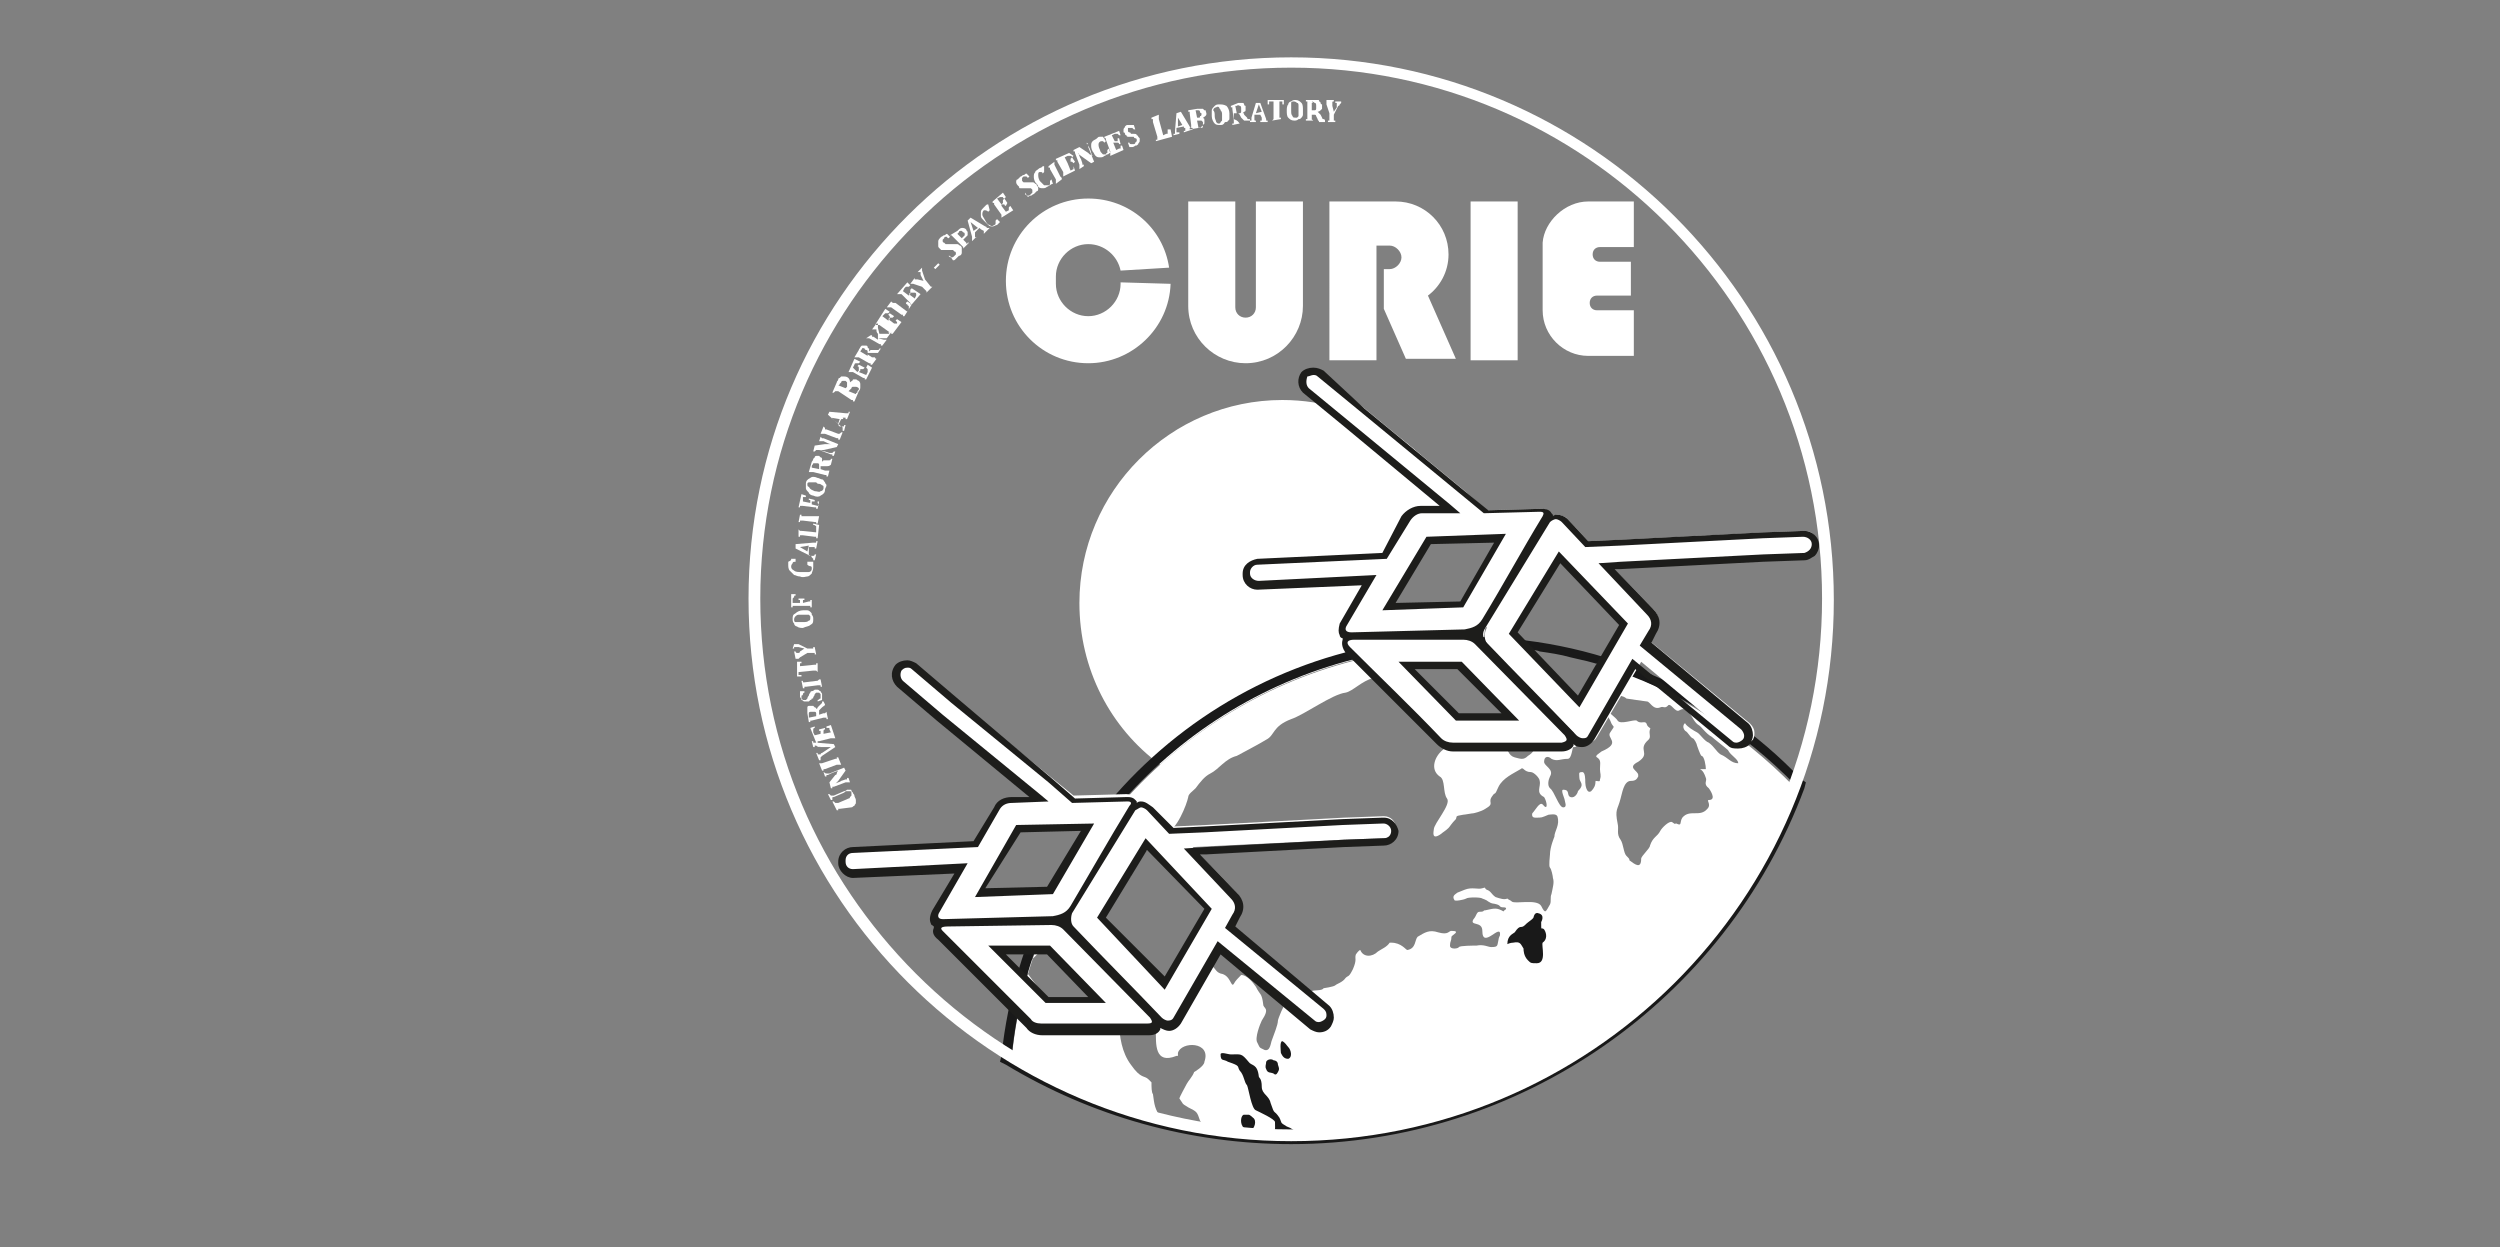 <?xml version="1.0" encoding="utf-8"?>
<!-- Generator: Adobe Illustrator 27.9.3, SVG Export Plug-In . SVG Version: 9.03 Build 53313)  -->
<svg version="1.1" id="Слой_1" xmlns="http://www.w3.org/2000/svg" xmlns:xlink="http://www.w3.org/1999/xlink" x="0px" y="0px"
	 viewBox="0 0 170 84.8" style="enable-background:new 0 0 170 84.8;" xml:space="preserve">
<rect x="0" y="0" width="170" height="84.8" fill="#808080" stroke="none"/>
<style type="text/css">
	.st0{fill-rule:evenodd;clip-rule:evenodd;fill:#FFFFFF;}
	.st1{fill:#191919;}
	.st2{fill-rule:evenodd;clip-rule:evenodd;fill:#191919;}
	.st3{fill:#1D1D1B;}
	.st4{fill:#FFFFFF;}
</style>
<g>
	<path class="st0" d="M100.4,42.2h-7.1l3-6l3.6-0.5c-2.1-5-7-8.5-12.7-8.5c-7.6,0-13.8,6.2-13.8,13.8c0,4.5,2.1,8.5,5.5,11
		c5.5-5,12.8-8.1,20.9-8.1c0.3,0,0.7,0,1,0c0.2-1,0.3-1.9,0.3-3c0,0,0,0,0-0.1L100.4,42.2z"/>
	<g>
		<path class="st0" d="M79,76.1L79,76.1c-3.6-0.8-7.1-2.3-10.2-4.2c1.3-13.3,11.1-24.1,23.8-27.1c0.1,0.2,0.3,0,0.1,0.6
			c-0.1,0.1,0.6,0.1,0.8,0.5c0,0,0.1,0,0.1,0.1c0,0-0.1,0-0.2,0.1c-0.8,0.2-1.4,0.9-1.9,1c-0.9,0.1-2.8,1.5-3.7,1.8
			c-1.3,0.5-1.1,1.1-1.7,1.4c-0.3,0.2-2,1.1-2,1.1c-0.8,0.2-1.2,0.9-1.8,1.2c-0.4,0.2-0.7,0.6-1,1c-0.2,0.2-0.5,0.4-0.5,0.6
			c-0.1,0.5-0.8,2.3-1.5,2.4c-0.5,0.1-0.9,0.9-1.1,1c-0.2,0.1-1.3,1.6-1.3,1.8v0.2c-0.2,0.1-0.4,0.2-0.6,0.3c-0.3,0.2-6.8,5.6-6.6,6
			c0.4,0.8,2.1,2.4,1.6,3c-0.5,0.6,4.8,0,4.8,0.5c0,1.1,0.2,2.2,0.8,3c0.7,1,0.9,0.7,1.2,1c0.1,0.1,0.2,0.2,0.2,0.2
			c0,0.3,0,0.7,0.1,0.8C78.5,75.1,78.5,75.4,79,76.1z"/>
		<path class="st0" d="M122,53.5c-5.1,13.7-18.3,23.5-33.7,23.7h-0.5c-0.5,0-1,0-1.6-0.1c-1.5,0-3-0.2-4.5-0.5c0-0.1,0-0.3-0.1-0.4
			c-0.2-0.6-0.2-0.6-0.8-0.9c-0.5-0.3-0.3-0.2-0.6-0.6c0-0.1,0.4-0.8,0.5-1c0.1-0.2,0.4-0.5,0.5-0.8c0,0,0.7-0.4,0.7-0.7
			c0.5-1.4-1.6-1.4-1.8-0.6c0,0.1,0,0.1,0,0.2c0,0-0.1,0-0.1,0c-1.5,0.6-1.4-0.8-1.4-1.8c0-0.7,0.1-0.8,0.1-1.3
			c0-0.7,0.1-0.5,0.2-0.7c0.1-0.9,1.2-2.3,2.1-2.4c1.8-0.3,1.4,0.4,2,0.6c0.7,0.1,0.7,1,0.9,0.7c0.1-0.2,0.3-0.4,0.5-0.6
			c0.4,0,0.8,0.5,1,0.8c0.3,0.6,0.4,0.4,0.5,1.2c0,0.3,0.5,0.2-0.1,1.1c-0.1,0.2-0.5,1.2-0.3,1.5c0.2,0.4,0.1,0.3,0.5,0.5
			c0.4,0.1,0.4-0.5,0.5-0.7c0.1-0.3,0.4-1,0.4-1.3c0-0.1,0.4-1.1,0.5-1.1c0.2,0,0.9-0.1,1.1-0.3c0.3-0.2,0.4-0.2,0.7-0.6
			c0.1-0.1,0.7,0,0.8-0.2c0,0,0.7-0.1,0.8-0.2c0.1-0.1,0.5-0.2,0.7-0.5c0.2-0.2,0.2,0,0.5-0.6c0.3-0.7,0.1-0.7,0.2-1
			c0,0,0.2-0.3,0.3-0.3c0.2,0.5,0.8,0.5,1.2,0.1c0.3-0.2,0.6-0.3,0.8-0.6h0.1c0.7,0,1,0.5,1.1,0.5c0.6-0.1,0.5-0.7,0.7-0.9
			c0.5-0.3,0.8-0.5,1.4-0.3c0.7,0.2,0.7-0.1,0.9-0.1c0.7,0,0,0.3,0,0.4c0,0.3-0.1,0.3-0.1,0.6c0,0.3,0.6,0.2,0.6,0.1
			c0.1-0.1,1-0.1,1.2-0.1c0.5-0.1,0.8,0.1,1,0.1c0.5,0,0.4-0.1,0.5-0.5c0-0.1,0.1-0.3,0.1-0.3c0.1-0.9-1.2,1-1.2-0.3
			c0-0.7-0.9-0.3-0.6-0.8c0.2-0.2,0.2-0.5,0.4-0.5c0.4,0,0.2-0.1,0.4-0.1c0.5-0.1,0.7-0.2,1.1,0c0.2,0.1,0.1,0.1,0.2,0
			c0.2-0.1,0.1-0.2,0-0.2c-0.4,0-0.2-0.1-0.5-0.2c-0.3-0.1-0.3,0-0.6-0.2c-0.1-0.1-0.4-0.2-0.4-0.2c-0.1-0.1-1-0.1-1.1,0
			c-0.2,0.1-0.8,0.2-0.8,0.1c-0.2-0.3,0.1-0.4,0.2-0.5l0.5-0.2c0.5-0.2,0.9,0,1.2-0.1c0.3-0.1,0.1,0,0.3,0.1
			c0.3,0.1,0.3,0.3,0.6,0.5c0.3,0.1,0.6,0.2,0.8,0.1c0.1,0.1,0.2,0.1,0.3,0.2c0.2,0.2,1.7-0.2,2,0.3c0.3,0.6,0.3,0.4,0.6-0.1
			c0.1-0.2,0-0.5,0.1-0.7c0.1-0.5,0.2-0.8,0.1-1.1c0,0,0,0,0,0c0-0.1-0.1-0.6-0.2-0.7c-0.1-0.1,0-0.8,0-0.9c0-0.5,0.3-1.2,0.3-1.2
			c0-0.4,0.4-0.8,0.2-1.4c-0.1-0.2-0.5-0.1-0.6-0.1c-0.5,0.2-0.4,0.2-0.9,0.2c-0.3,0-0.2-0.3-0.2-0.3c0.2-0.2,0.5-0.8,0.7-0.6
			c0.4,0.5,0.3-0.2,0.1-0.5c-0.6-0.3-0.2-0.7-0.3-1.1c0-0.2-0.4-0.6-0.6-0.6c-0.5,0-0.5-0.4-0.7-0.2c-0.5,0.3-1.2,0.6-1.5,1.2
			c-0.3,0.7-0.2,0.3-0.4,0.6c-0.4,0.5,0.2,0.5-0.5,0.9c-0.3,0.2-0.8,0.3-0.8,0.3c-0.1,0-0.6,0.1-0.7,0.1c-0.6,0.1-0.4,0.1-0.5,0.3
			c-0.3,0.3-0.4,0.5-0.5,0.6c-0.2,0.2-0.4,0.3-0.5,0.4c-0.7,0.5-0.5-0.2-0.5-0.3c0-0.4,1.2-1.7,0.9-2.1c-0.3-0.4-0.1-1.3-0.5-1.5
			c-0.7-0.5-0.3-1.4,0.2-1.8c0.3-0.3,0.6-0.1,0.7-0.2c0.5-0.2,2-0.1,2.1-0.2c1.2-0.8,1.1-0.3,1.6-0.1c-0.1,0.4,0.1,0.9,0.5,1
			c0.4,0.1,0.6,0.2,0.9-0.1c0.8-0.5,0.1-0.7,0.4-1c0.4-0.5,0.8-0.1,1.3,0.1c0.4,0.2,1.2-0.7,1.7-0.7c0.1,0,0.3,0.3,0.3,0.3
			c0,0.4-0.1,0.3-0.3,0.5c-0.2,0.2-0.1,0.2-0.3,0.2c-0.1,0-0.1,0.8-0.4,0.8c-0.5,0-0.7,0.2-1.1,0c-0.2-0.2-0.5-0.2-0.5,0.2
			c0,0.3,0.7,0.5,0.4,1c-0.1,0.2-0.2,0.6,0,0.8c0.3,0.2,0.6,1.3,0.9,1.3c0.3,0,0.1-0.4,0.1-0.5c0-0.1-0.3-0.7-0.1-0.7
			c0.5,0,0.2,0.4,0.5,0.5c0.3,0.1,0.5-0.3,0.5-0.4c0.5-0.5,0.1-0.6,0.1-0.9c0-0.3-0.1-0.4,0.2-0.4c0.2,0,0.2,0.5,0.2,0.7
			c0,0.2,0.1,0.8,0.4,0.6c0.2-0.2,0.3-0.4,0.3-0.7c0.2,0,0.3,0.1,0.3-0.1c0.1-0.3,0-0.4,0-0.7c0-0.4,0.1-0.6-0.2-0.8
			c-0.2-0.1,0.2-0.3,0.3-0.4c1.4-0.6,0.3-0.9,0.6-1.3c0.4-0.6,0.2-0.2,0-0.8c-0.2-0.4-0.4-0.6-0.8-0.8c0-0.1,0.1-0.1,0.1-0.1
			c0.1-0.1,0.4,0.1,0.4,0.1c0.1,0.2,0.7,0.6,0.8,0.8c0.2,0.3,1.1-0.1,1.3,0c0.3,0.3,0.6-0.1,0.7,0.3c0.1,0.2,0.3,0.2,0.2,0.3
			c-0.1,0.3,0.1,0.5-0.1,0.7c-0.8,0.7,0.2,0.9-0.7,1.5c-0.8,0.4,0,0.6,0,0.9c0,0,0,0.1,0,0.1c-0.1,0.2-0.2,0.3-0.5,0.3
			c-0.5,0-0.6,0.9-0.7,1.2c-0.2,0.8-0.4,0.7-0.2,1.7c0.1,0.4-0.1,0.7,0.2,1.1c0.2,0.3,0.2,0.9,0.4,1.1c0.2,0.2,0.2,0.2,0.2,0.3
			c0.4,0.3,0.8,0.6,0.8-0.1c0-0.2,0.6-0.7,0.6-0.9c0.2-0.6,0.5-0.6,0.7-1c0.1-0.2,0.6-0.7,0.8-0.6c0.3,0.2,0.1,0.1,0.3,0.1
			c0.4,0.2,0.2-0.1,0.4-0.4c0.5-0.6,1.2,0,1.7-0.6c0.3-0.3-0.1-0.6,0.1-0.6c0.6,0,0-0.8,0-0.8c-0.4-0.3-0.1-0.5-0.2-0.7
			c-0.1-0.3-0.2-0.5-0.4-0.6h0.4c0-0.2-0.1-0.9-0.3-0.9c-0.1-0.1-0.3-0.7-0.3-0.7c0-0.1-0.2-0.5-0.3-0.5c-0.2-0.1-0.3-0.4-0.5-0.5
			c-0.3-0.3,0-0.6,0-0.5c0.1,0.2,0.6,0.5,0.8,0.6c0.2,0.1,0.5,0.6,0.8,0.7c0.4,0.3,0.5,0.6,0.8,0.8c0.5,0.2,0.7,0.6,1.2,0.6
			c0-0.3-0.5-0.5-0.7-0.9c-0.1-0.1-1-0.8-1.1-0.9c-0.4-0.2-0.7-0.7-0.9-0.8c-0.5-0.3-0.6-1.4-1.3-1c-0.3,0.2-0.6-0.6-0.8-0.3
			c-0.2,0.2-0.3,0-0.5,0.1c-0.5,0.2-0.7-0.4-0.9-0.4c-0.1,0-1.4-0.2-1.4-0.2c-0.2-0.2-0.6-0.2-0.7-0.3c-0.2-0.3-0.8-0.4-0.9-0.5
			c-0.1-0.1-0.2-0.2-0.5-0.3c0.1-0.2,0.2-0.5,0-1.5C113.9,46.9,118.4,49.8,122,53.5z"/>
		<path class="st1" d="M122.5,53c-6-6.3-14.1-9.7-22.8-9.7c-16.4,0-29.9,12.3-31.6,28.5L68,72.2l0.4,0.2c5.8,3.5,12.5,5.4,19.4,5.4
			c15.5,0,29.5-9.7,34.9-24.2l0.1-0.4L122.5,53z M88.3,77.2h-0.5c-0.5,0-1,0-1.6-0.1c-1.5,0-3-0.2-4.5-0.5c-0.9-0.1-1.8-0.3-2.7-0.6
			v0c-3.7-0.9-7.1-2.3-10.2-4.2c1.3-13.3,11.1-24.1,23.8-27.1c1.5-0.3,2.9-0.6,4.5-0.7c0.3,0,0.7,0,1.1-0.1c0.5,0,1,0,1.5,0
			c0.8,0,1.6,0,2.4,0.1c0.6,0,1.2,0.1,1.9,0.2c0.2,0,0.5,0,0.7,0.1c0.7,0.1,1.4,0.2,2.1,0.4c0.8,0.2,1.5,0.3,2.2,0.6
			c5.1,1.6,9.5,4.4,13.1,8.1C116.9,67.2,103.7,77,88.3,77.2z"/>
	</g>
	<path class="st2" d="M85.2,76c0,0-0.2-0.2-0.3-0.2c-0.1,0,0,0-0.2,0h-0.1c-0.2,0-0.3,0.5-0.1,0.8c0.2,0.2,0.1,0.3,0.5,0.3
		C85.3,76.8,85.5,76.2,85.2,76z M87.6,71.2c-0.1-0.1-0.2-0.3-0.4-0.4l0,0c-0.2,0-0.1,0.7-0.1,0.8c0.1,0.2,0.2,0.4,0.5,0.4
		C87.9,71.9,87.8,71.4,87.6,71.2z M86.9,72.4c0-0.3-0.3-0.3-0.3-0.3c-0.1-0.1-0.4-0.1-0.5,0.1c0,0.2-0.1,0.3,0,0.5
		c0.1,0.3,0.3,0.2,0.5,0.3c0.1,0.1,0.2,0.1,0.3-0.1C87,72.7,87,72.7,86.9,72.4z M87.5,76.6C87,76.3,87.2,76.4,87,76
		c-0.4-0.6-0.3-0.1-0.6-1c-0.1-0.5-0.6-0.6-0.6-1.1c0-0.6-0.2-0.6-0.2-0.7c-0.1-0.9-0.5-0.7-0.7-1c-0.5-0.6-0.5-0.5-1.2-0.5
		c-0.2,0-0.7-0.2-0.7,0c0,0.5,0.2,0.3,0.5,0.5c0.9,0.3,0.6,0.3,0.8,0.6c0.3,0.3,0.3,0.8,0.5,1c0.1,0.2,0.3,1.6,0.6,1.7
		c0.2,0.1,1.3,0.6,1.3,0.8c0,0.6,0.1,0.7-0.5,0.7c-0.1,0-0.1,0.1-0.1,0.1v0c0.5,0,1,0,1.6,0h0.5C88.1,76.9,87.8,76.7,87.5,76.6z
		 M104.9,64.1c0.3-0.2,0.3-0.6,0.1-0.9c-0.2-0.2-0.2,0.2-0.2-0.5c0,0,0.3-0.5-0.2-0.6c0,0-0.2-0.1-0.3,0.2c0,0.2-0.3,0.3-0.6,0.6
		c-0.3,0.3-0.3-0.1-0.7,0.5c-0.1,0.1-0.5,0.2-0.5,0.8c0,0,0.2-0.1,0.4-0.1c0.5-0.1,0.5,0.1,0.7,0.4c0,0.1,0,0.5,0.3,0.8
		c0.2,0.2,0.2,0.2,0.6,0.2C105.2,65.5,104.8,64.3,104.9,64.1z"/>
	<g>
		<g>
			<g>
				<path class="st0" d="M98.8,50.8c-0.4,0-0.7-0.1-0.9-0.4c-1.4-1.4-2.8-2.8-4.1-4.1l-2-2c-0.1-0.1-0.3-0.3-0.2-0.6
					c0.1-0.2,0.3-0.2,0.5-0.3l-0.1,0c-0.3,0-0.5-0.1-0.6-0.3c-0.1-0.2-0.1-0.4,0.1-0.6l1.8-3c0,0-7.6,0.4-7.6,0.4
					c-0.5,0-0.8-0.3-0.8-0.8c0-0.5,0.4-0.8,0.7-0.8l8.7-0.4l1.5-2.5c0.2-0.4,0.7-0.6,1-0.6l1.9,0l-0.2-0.2l-6.8-5.6l-2.8-2.3
					c-0.3-0.3-0.4-0.8-0.1-1.1c0.2-0.2,0.4-0.3,0.6-0.3c0.2,0,0.3,0,0.5,0.1l2.8,2.3l6.8,5.6l1.6,1.4c0,0,3.7-0.1,3.7-0.1
					c0.1,0,0.3,0,0.5,0.2c0.1,0.2,0,0.4-0.1,0.5l-0.7,1.3c-0.6,1-1.1,1.9-1.7,2.9l2.5-4.1c0.2-0.2,0.4-0.4,0.6-0.4
					c0.2,0,0.4,0.1,0.6,0.2l1.5,1.6l2.3-0.1l9.7-0.5l2.7-0.1c0.5,0,0.8,0.3,0.8,0.8c0,0.2,0,0.3-0.1,0.5c-0.1,0.2-0.3,0.3-0.6,0.3
					l-2.8,0.1l-10.6,0.5l3,3.1c0.4,0.4,0.5,0.9,0.2,1.4l-0.4,0.8l6.8,5.6c0.2,0.2,0.3,0.4,0.3,0.6c0,0.2,0,0.3-0.1,0.5
					c-0.2,0.2-0.4,0.3-0.6,0.3l0,0c-0.2,0-0.3-0.1-0.5-0.2l-6.5-5.4l-3,5.1c-0.1,0.2-0.3,0.4-0.6,0.4c-0.2,0-0.4-0.1-0.6-0.3
					l-2.1-2.1c-1.4-1.4-2.7-2.8-4.1-4.2c-0.3-0.4-0.3-0.8-0.1-1.2l0-0.1c-0.3,0.4-0.7,0.6-1.3,0.6l-7.3,0.2l7.2-0.1
					c0.4,0,0.7,0.1,1,0.4l6.1,6.2c0.1,0.1,0.3,0.3,0.2,0.6c-0.1,0.2-0.4,0.3-0.5,0.3l0,0H98.8z M99.1,48.8l3.6,0l-3.4-3.5l-3.6,0
					L99.1,48.8z M107.4,47.7l3-5.2l-4.3-4.6l-3.2,5.2L107.4,47.7z M94.5,41.3l4.9-0.2l2.6-4.5l-4.9,0.1L94.5,41.3z"/>
			</g>
			<g>
				<path class="st3" d="M89.3,25.5c0.1,0,0.2,0,0.3,0.1l2.8,2.3l6.8,5.6l1.7,1.4l3.8-0.1c0.3,0,0.3,0.1,0.2,0.3
					c-1.4,2.3-2.7,4.7-4.1,7c-0.3,0.5-0.7,0.6-1.2,0.7l-7.7,0.2c-0.4,0-0.5-0.2-0.3-0.5l2-3.4l-8,0.4c-0.3,0-0.6-0.2-0.6-0.5
					c0,0,0,0,0-0.1c0-0.2,0.2-0.5,0.5-0.5l8.8-0.4l1.6-2.6c0.2-0.3,0.5-0.5,0.8-0.5l2.6,0l-0.7-0.6l-6.8-5.6L89,26.4
					c-0.2-0.2-0.2-0.5-0.1-0.8C89,25.6,89.2,25.5,89.3,25.5 M94,41.5l5.5-0.2l2.9-5L97,36.5L94,41.5 M105.8,35.3
					c0.1,0,0.3,0.1,0.4,0.2l1.6,1.7l2.4-0.1l9.7-0.5l2.7-0.1c0.3,0,0.6,0.2,0.6,0.5c0,0.3-0.2,0.5-0.5,0.6l-2.8,0.1l-9.7,0.5
					l-1.5,0.1l3.3,3.5c0.3,0.3,0.4,0.7,0.1,1.1l-0.6,1l6.9,5.7c0.1,0.1,0.2,0.3,0.2,0.4c0,0.1,0,0.2-0.1,0.3
					c-0.1,0.1-0.3,0.2-0.4,0.2c-0.1,0-0.2,0-0.3-0.1l-6.8-5.6L108,50c-0.1,0.2-0.2,0.2-0.4,0.2c-0.1,0-0.3-0.1-0.4-0.2
					c-2-2.1-4.1-4.2-6.2-6.4c-0.2-0.3-0.2-0.6,0-0.9l4.4-7.2C105.5,35.4,105.7,35.3,105.8,35.3 M107.4,48.1l3.3-5.7l-4.7-4.9
					l-3.4,5.6L107.4,48.1 M99.5,43.5c0.3,0,0.6,0.1,0.8,0.3l6.1,6.2c0.2,0.3,0.2,0.4-0.2,0.5h-7.4c-0.3,0-0.6-0.1-0.8-0.3
					c-2-2.1-4.1-4.1-6.2-6.2c-0.3-0.3-0.2-0.5,0.3-0.5L99.5,43.5 M99,49l4.3,0l-3.9-4l-4.3,0L99,49 M89.3,25c-0.3,0-0.6,0.1-0.8,0.3
					l0,0l0,0c-0.3,0.4-0.3,1,0.1,1.4l0,0l0,0l2.8,2.3l6.5,5.4l-1.3,0c-0.5,0-1,0.3-1.3,0.7L94,37.6L85.5,38c-0.5,0.1-1,0.4-1,1v0.1
					c0,0.6,0.5,1,1,1l7.1-0.3l-1.5,2.6C91,42.8,91,43,91.1,43.2c0,0.1,0.1,0.2,0.2,0.2c0,0,0,0,0,0.1c-0.1,0.3,0,0.6,0.2,0.9
					c0.7,0.7,1.4,1.4,2.1,2.1c1.4,1.4,2.7,2.7,4.1,4.1c0.3,0.3,0.7,0.5,1.1,0.5h7.4c0.4,0,0.7-0.2,0.8-0.4c0,0,0,0,0-0.1
					c0.2,0.2,0.4,0.2,0.6,0.2c0.3,0,0.6-0.2,0.8-0.5l2.8-4.8l6.3,5.2c0.2,0.2,0.4,0.2,0.7,0.2c0.3,0,0.6-0.1,0.8-0.3l0,0l0,0
					c0.1-0.2,0.2-0.4,0.2-0.6c0-0.3-0.1-0.6-0.3-0.8l-6.6-5.5l0.3-0.6c0.4-0.6,0.3-1.2-0.2-1.7l-2.6-2.7l0.4,0l9.7-0.5l2.8-0.1
					c0.3,0,0.5-0.2,0.7-0.3c0.2-0.2,0.3-0.5,0.3-0.7c0-0.6-0.5-1-1-1l-2.8,0.1l-9.7,0.5l-2.2,0.1l-1.4-1.5l0,0l0,0
					c-0.2-0.2-0.5-0.3-0.7-0.3l0,0c0,0,0,0,0,0c-0.1,0-0.2,0-0.3,0.1c0-0.1,0-0.1-0.1-0.2c-0.1-0.2-0.3-0.3-0.7-0.3l-3.6,0.1
					l-1.6-1.3l-6.8-5.6L90,25.2l0,0l0,0C89.8,25.1,89.6,25,89.3,25L89.3,25z M97.3,37l4.3-0.1l-2.3,4L94.9,41L97.3,37L97.3,37z
					 M103.2,43l2.9-4.7l4,4.2l-2.8,4.8L103.2,43L103.2,43z M100.3,43.2C100.4,43.2,100.4,43.2,100.3,43.2
					C100.4,43.2,100.4,43.2,100.3,43.2C100.4,43.3,100.4,43.2,100.3,43.2L100.3,43.2z M96.2,45.5l2.9,0l3,3l-2.9,0L96.2,45.5
					L96.2,45.5z"/>
			</g>
		</g>
	</g>
	<g>
		<g>
			<path class="st0" d="M70.9,69.9c-0.4,0-0.7-0.1-0.9-0.4c-2-1.9-4-3.9-6-6c-0.1-0.1-0.3-0.3-0.2-0.6c0.1-0.2,0.3-0.3,0.5-0.3
				l-0.2,0c-0.3,0-0.4-0.1-0.5-0.2c-0.1-0.2-0.1-0.4,0.1-0.6l1.7-2.9c0,0-7.3,0.4-7.3,0.4c-0.4,0-0.8-0.3-0.8-0.7
				c0-0.5,0.3-0.8,0.7-0.8l8.3-0.4l1.5-2.5c0.2-0.3,0.5-0.5,1-0.5l1.9-0.1l-6.8-5.6l-2.7-2.3c-0.3-0.3-0.4-0.8-0.1-1.1
				c0.2-0.2,0.4-0.3,0.6-0.3c0.2,0,0.3,0,0.4,0.1l2.7,2.3l6.6,5.4l1.6,1.3c0,0,3.6-0.1,3.6-0.1c0.3,0,0.4,0.1,0.5,0.2
				c0,0.1,0.1,0.3-0.1,0.5c0,0-1.6,2.7-1.7,3l1.8-2.9c0.2-0.3,0.4-0.4,0.6-0.4c0.2,0,0.4,0.1,0.6,0.3l1.5,1.5l2.2-0.1l9.4-0.5
				c0,0,2.7-0.1,2.7-0.1c0.5,0,0.8,0.4,0.8,0.7c0,0.5-0.3,0.8-0.8,0.8l-2.7,0.1l-10.3,0.5l2.9,3c0.4,0.4,0.5,0.9,0.2,1.4L83.7,63
				l6.5,5.4c0.2,0.2,0.3,0.4,0.3,0.6c0,0.2,0,0.3-0.1,0.4c-0.2,0.2-0.4,0.3-0.6,0.3l0,0c-0.2,0-0.4-0.1-0.5-0.2l-6.4-5.3l-2.8,4.9
				c-0.2,0.2-0.4,0.4-0.6,0.4c-0.2,0-0.4-0.1-0.5-0.2l-2-2c-1.4-1.4-2.7-2.8-4-4.2c-0.3-0.3-0.3-0.7-0.1-1.1
				c-0.3,0.3-0.7,0.4-1.1,0.5l-6.9,0.2l6.8-0.1c0.4,0,0.7,0.1,1,0.4l5.9,6c0.1,0.1,0.3,0.3,0.2,0.6c-0.1,0.2-0.4,0.2-0.5,0.2
				L70.9,69.9L70.9,69.9z M74.6,68l-3.3-3.4l-3.5,0l3.4,3.4H74.6z M79.2,66.9l3-5.1l-4.2-4.4l-3,5L79.2,66.9z M66.7,60.7l4.8-0.2
				l2.5-4.3l-4.7,0.1L66.7,60.7z"/>
			<path class="st3" d="M61.7,45.4c0.1,0,0.2,0,0.3,0.1l2.7,2.3l6.6,5.4l1.6,1.4l3.7-0.1c0,0,0.1,0,0.1,0c0.2,0,0.3,0.1,0.1,0.3
				c-1.4,2.3-2.7,4.6-4,6.8c-0.3,0.5-0.7,0.6-1.2,0.7l-7.4,0.2c0,0-0.1,0-0.1,0c-0.3,0-0.4-0.2-0.2-0.5l1.9-3.3l-7.8,0.4
				c-0.3,0-0.5-0.2-0.5-0.5c0,0,0,0,0-0.1c0-0.3,0.2-0.5,0.5-0.5l8.5-0.4l1.5-2.6c0.2-0.3,0.5-0.4,0.8-0.4l2.5-0.1L70.7,54l-6.6-5.4
				l-2.7-2.3c-0.2-0.2-0.2-0.5-0.1-0.7C61.4,45.5,61.5,45.4,61.7,45.4 M66.3,61l5.3-0.2l2.8-4.8l-5.3,0.1L66.3,61 M77.6,54.9
				c0.1,0,0.3,0.1,0.4,0.2l1.5,1.6l2.4-0.1l9.4-0.5L94,56c0,0,0,0,0.1,0c0.2,0,0.5,0.2,0.5,0.5c0,0.3-0.2,0.5-0.5,0.5l-2.7,0.1
				L82,57.6l-1.5,0.1l3.2,3.4c0.3,0.3,0.4,0.7,0.1,1.1l-0.5,0.9l6.7,5.5c0.1,0.1,0.2,0.2,0.2,0.4c0,0.1,0,0.2-0.1,0.3
				c-0.1,0.1-0.3,0.2-0.4,0.2c-0.1,0-0.2,0-0.3-0.1L82.8,64l-3,5.2c-0.1,0.2-0.3,0.2-0.4,0.2c-0.1,0-0.3-0.1-0.4-0.2
				c-2-2.1-4-4.1-6-6.2c-0.2-0.2-0.2-0.6-0.1-0.9l4.3-7C77.4,55,77.5,54.9,77.6,54.9 M79.2,67.3l3.2-5.5L77.9,57l-3.3,5.4L79.2,67.3
				 M71.5,62.9c0.3,0,0.6,0.1,0.8,0.3l5.9,6c0.2,0.3,0.2,0.4-0.2,0.4l-7.2,0c-0.3,0-0.6-0.1-0.7-0.3c-2-2-4-4-6-6
				C63.9,63.1,64,63,64.5,63L71.5,62.9 M71.1,68.2h4.1l-3.8-3.9l-4.2,0L71.1,68.2 M61.7,44.9c-0.3,0-0.6,0.1-0.8,0.3
				c-0.4,0.5-0.3,1.1,0.1,1.5l2.7,2.3l6.3,5.2l-1.2,0c0,0,0,0,0,0c-0.5,0-1,0.2-1.2,0.7l-1.4,2.3L58,57.6c0,0,0,0,0,0
				c-0.5,0-1,0.4-1,1v0.1c0,0.5,0.5,1,1,1l6.9-0.3l-1.5,2.5c-0.2,0.4-0.2,0.7-0.1,0.9c0,0.1,0.1,0.1,0.2,0.2c0,0,0,0,0,0.1
				c-0.1,0.2-0.1,0.5,0.3,0.8c2,2,4,4,6,6c0.2,0.3,0.6,0.5,1.1,0.5l7.2,0c0.5,0,0.7-0.2,0.8-0.4c0,0,0,0,0-0.1
				c0.2,0.1,0.4,0.2,0.6,0.2c0.3,0,0.6-0.2,0.8-0.5l2.7-4.7l6.1,5.1c0.2,0.1,0.4,0.2,0.6,0.2c0.3,0,0.6-0.1,0.8-0.4l0,0l0,0
				c0.1-0.2,0.2-0.4,0.2-0.6c0-0.3-0.1-0.6-0.3-0.8L84,63l0.3-0.6c0.4-0.6,0.3-1.2-0.2-1.7l-2.5-2.6l0.4,0l9.4-0.5l2.7-0.1
				c0,0,0,0,0,0c0.5,0,1-0.4,1-1v0l0,0c-0.1-0.4-0.4-0.9-1-0.9H94l-2.7,0.1l-9.4,0.5l-2.1,0.1l-1.4-1.4c-0.3-0.2-0.5-0.4-0.8-0.4
				c-0.1,0-0.2,0-0.3,0.1c0,0,0-0.1,0-0.1c-0.1-0.1-0.2-0.3-0.6-0.3c0,0-0.1,0-0.1,0l-3.5,0.1l-1.5-1.3L65,47.4l-2.7-2.3l0,0l0,0
				C62.1,45,61.9,44.9,61.7,44.9L61.7,44.9z M69.4,56.6l4.1-0.1l-2.3,3.8l-4.2,0.1L69.4,56.6L69.4,56.6z M75.2,62.4l2.8-4.6l3.9,4
				l-2.7,4.6L75.2,62.4L75.2,62.4z M72.4,62.6C72.4,62.6,72.4,62.6,72.4,62.6C72.4,62.6,72.4,62.6,72.4,62.6
				C72.4,62.6,72.4,62.6,72.4,62.6L72.4,62.6z M68.4,64.9l2.8,0l2.8,2.9h-2.7L68.4,64.9L68.4,64.9z"/>
		</g>
	</g>
	<g>
		<path class="st0" d="M74,13.5L74,13.5c2.8,0,5.1,2,5.5,4.7l-3.3,0.2c-0.2-1-1.1-1.8-2.2-1.8h0c-1.2,0-2.2,1-2.2,2.2v0.5
			c0,1.2,1,2.2,2.2,2.2h0c1.2,0,2.2-1,2.2-2.2v-0.1l3.4,0.1c-0.1,3-2.6,5.4-5.6,5.4h0c-3.1,0-5.6-2.5-5.6-5.6v0
			C68.4,16,70.9,13.5,74,13.5z"/>
		<path class="st0" d="M80.8,13.7H84v7.2c0,0.4,0.3,0.7,0.7,0.7l0,0c0.4,0,0.7-0.3,0.7-0.7v-7.2h3.2v7.1c0,2.1-1.7,3.9-3.9,3.9h0
			c-2.1,0-3.9-1.7-3.9-3.9V13.7z"/>
		<rect x="100" y="13.7" class="st0" width="3.2" height="10.8"/>
		<path class="st0" d="M90.4,13.7h0.7h2.5h1.3c2,0,3.6,1.6,3.6,3.6v0c0,1.2-0.6,2.2-1.4,2.8l1.9,4.3h-0.2h-3h-0.2L94.1,21
			c0-0.9,0-1.8,0-2.7h0.4c0.4,0,0.8-0.4,0.8-0.8v0c0-0.4-0.4-0.8-0.8-0.8h-0.9v7.8h-3.2V13.7z"/>
		<path class="st0" d="M108,13.7h3.1v3.1h-2.3c-0.3,0-0.5,0.2-0.5,0.5v0c0,0.3,0.2,0.5,0.5,0.5h2.1v2.3h-2.3c-0.3,0-0.5,0.2-0.5,0.5
			v0c0,0.3,0.2,0.5,0.5,0.5h2.5v3.1H108c-1.7,0-3.1-1.4-3.1-3.1v-4.6C105,15.1,106.4,13.7,108,13.7z"/>
	</g>
	<g>
		<path class="st0" d="M56.7,54.2c-0.1,0-0.1,0-0.1,0.1c0,0,0,0,0,0c0,0,0,0.1,0,0.1l-0.1,0L56.3,54l0.1,0c0,0,0,0,0.1,0.1
			c0,0,0,0,0,0c0,0,0,0,0.1,0c0,0,0.1,0,0.1,0l0.7-0.3c0.1,0,0.2-0.1,0.2-0.1c0.1,0,0.1,0,0.2,0c0.1,0,0.1,0,0.1,0.1
			c0,0,0.1,0.1,0.1,0.1c0,0.1,0.1,0.1,0.1,0.2c0,0.1,0.1,0.2,0.1,0.3c0,0.1,0,0.1,0,0.2c0,0.1-0.1,0.1-0.1,0.2
			c-0.1,0-0.1,0.1-0.2,0.1L57.1,55c0,0-0.1,0-0.1,0c0,0,0,0,0,0c0,0,0,0,0,0c0,0,0,0,0,0.1l-0.1,0l-0.3-0.6l0.1,0c0,0,0,0,0.1,0.1
			c0,0,0,0,0,0c0,0,0,0,0.1,0c0,0,0.1,0,0.1,0l0.7-0.3c0.1,0,0.1-0.1,0.1-0.1c0,0,0.1-0.1,0.1-0.1c0,0,0-0.1,0-0.1c0,0,0-0.1,0-0.1
			c0-0.1-0.1-0.1-0.1-0.1c0,0-0.1,0-0.2,0c-0.1,0-0.1,0-0.2,0.1L56.7,54.2L56.7,54.2z M56,52.5l0.1,0.3l0.1,0c0,0,0,0,0-0.1
			c0,0,0,0,0,0c0,0,0,0,0,0c0,0,0,0,0.1,0l0.2-0.1c0.2-0.1,0.3-0.1,0.5-0.2l0,0c0,0-0.1,0.1-0.1,0.2c0,0.1-0.1,0.1-0.1,0.1l-0.4,0.5
			l0.1,0.4l0.1,0c0,0,0-0.1,0-0.1c0,0,0,0,0,0c0,0,0,0,0.1,0l0.8-0.3c0,0,0.1,0,0.1,0c0,0,0,0,0.1,0c0,0,0,0,0,0c0,0,0,0,0,0l0.1,0
			l-0.1-0.3l-0.1,0c0,0,0,0.1,0,0.1c0,0,0,0,0,0c0,0,0,0-0.1,0l-0.3,0.1c-0.1,0.1-0.3,0.1-0.4,0.2l0,0c0,0,0.1-0.1,0.2-0.2l0.5-0.7
			l-0.1-0.2l-1,0.4c0,0-0.1,0-0.1,0c0,0,0,0,0,0C56.2,52.6,56.1,52.6,56,52.5C56.1,52.6,56.1,52.5,56,52.5L56,52.5L56,52.5z
			 M56.8,51.6C56.9,51.6,56.9,51.6,56.8,51.6c0.1,0,0.1,0,0.1,0c0,0,0,0,0,0c0,0,0,0,0,0c0,0,0,0,0-0.1l0.1,0l0.2,0.5l-0.1,0
			c0,0,0,0,0,0c0,0,0,0,0,0c0,0,0,0-0.1,0c0,0,0,0-0.1,0l-0.8,0.3c0,0-0.1,0-0.1,0c0,0,0,0,0,0c0,0,0,0,0,0c0,0,0,0,0,0.1l-0.1,0
			l-0.2-0.5l0.1,0c0,0,0,0,0,0c0,0,0,0,0,0c0,0,0,0,0,0c0,0,0,0,0.1,0L56.8,51.6L56.8,51.6z M55.8,50.8l0.7,0l-0.6,0.4
			c0,0-0.1,0-0.1,0.1c0,0,0,0-0.1,0c0,0,0,0-0.1,0c0,0,0,0,0-0.1l-0.1,0l0.2,0.5l0.1,0c0,0,0-0.1,0-0.1c0,0,0,0,0-0.1
			c0,0,0,0,0.1-0.1l0.9-0.6l-0.1-0.2l-1.2-0.1c-0.1,0-0.1,0-0.1,0c0,0,0,0-0.1,0c0,0,0,0,0-0.1l-0.1,0l0.1,0.4l0.1,0
			c0,0,0-0.1,0-0.1c0,0,0,0,0.1,0C55.6,50.8,55.7,50.8,55.8,50.8C55.7,50.8,55.7,50.7,55.8,50.8L55.8,50.8z M55.1,49.5l0.3-0.1
			l0,0.1c-0.1,0-0.1,0.1-0.1,0.1c0,0,0,0,0,0.1c0,0,0,0.1,0,0.1l0.1,0.2l0.4-0.1l0-0.1c0,0,0,0,0-0.1c0,0,0,0,0,0c0,0-0.1,0-0.1,0
			l0-0.1l0.4-0.1l0,0.1c0,0-0.1,0-0.1,0.1c0,0,0,0,0,0c0,0,0,0,0,0.1l0,0.1l0.5-0.1l-0.1-0.2c0,0,0,0,0-0.1c0,0,0,0,0,0c0,0,0,0,0,0
			c0,0,0,0,0,0c0,0,0,0-0.1,0c0,0-0.1,0-0.1,0l0-0.1l0.3-0.1l0.3,0.9l-0.1,0c0,0,0,0,0,0c0,0,0,0,0,0c0,0,0,0-0.1,0c0,0,0,0-0.1,0
			l-0.8,0.2c0,0-0.1,0-0.1,0c0,0,0,0,0,0c0,0,0,0,0,0c0,0,0,0,0,0.1l-0.1,0L55.1,49.5L55.1,49.5z M56.2,48.4L56.2,48.4
			C56.1,48.5,56.1,48.5,56.2,48.4c-0.1,0.1-0.1,0.1-0.1,0.1c0,0-0.1,0-0.1,0l-0.3,0.1l0-0.1c0,0,0-0.1,0-0.1c0,0,0,0,0-0.1
			c0,0,0,0,0.1-0.1l0.1-0.1c0.1-0.1,0.2-0.1,0.2-0.2L56,47.7l-0.1,0c0,0,0,0.1,0,0.1c0,0-0.1,0.1-0.1,0.1L55.7,48
			c0,0-0.1,0.1-0.1,0.1c0,0,0,0.1-0.1,0.1l0,0c0-0.1-0.1-0.1-0.1-0.1c0,0-0.1-0.1-0.1-0.1c0,0-0.1,0-0.2,0c0,0-0.1,0-0.1,0
			c0,0-0.1,0-0.1,0.1c0,0,0,0.1,0,0.1c0,0,0,0.1,0,0.1c0,0.1,0,0.1,0,0.2l0.1,0.6l0.1,0c0,0,0,0,0-0.1c0,0,0,0,0,0c0,0,0,0,0,0
			c0,0,0,0,0.1,0l0.8-0.2c0,0,0.1,0,0.1,0c0,0,0,0,0.1,0c0,0,0,0,0,0c0,0,0,0,0,0.1l0.1,0L56.2,48.4L56.2,48.4z M55,48.8
			c0,0,0-0.1,0-0.1c0-0.1,0-0.1,0-0.2c0-0.1,0.1-0.1,0.2-0.1c0,0,0.1,0,0.1,0c0,0,0.1,0,0.1,0c0,0,0.1,0,0.1,0.1c0,0,0,0.1,0,0.1
			l0,0.1L55,48.8L55,48.8z M55.6,47.6c0.1,0,0.1-0.1,0.2-0.1c0,0,0-0.1,0-0.2c0,0,0-0.1,0-0.1c0,0,0,0-0.1-0.1c0,0-0.1,0-0.1,0
			c0,0-0.1,0-0.1,0c0,0,0,0-0.1,0.1c0,0,0,0.1-0.1,0.2c0,0.1,0,0.1-0.1,0.1c0,0,0,0.1-0.1,0.1c0,0-0.1,0.1-0.1,0.1c0,0-0.1,0-0.1,0
			c-0.1,0-0.1,0-0.2,0c-0.1,0-0.1-0.1-0.2-0.1c0-0.1-0.1-0.2-0.1-0.2c0-0.1,0-0.1,0-0.2c0-0.1,0-0.1,0-0.2l0.3,0l0,0.1
			c0,0-0.1,0-0.1,0.1c0,0,0,0.1-0.1,0.1c0,0,0,0.1,0,0.1c0,0,0,0.1,0,0.1c0,0,0,0,0.1,0.1c0,0,0.1,0,0.1,0c0,0,0.1,0,0.1,0
			c0,0,0,0,0.1-0.1c0,0,0-0.1,0.1-0.2c0-0.1,0.1-0.2,0.1-0.2c0-0.1,0.1-0.1,0.1-0.1c0,0,0.1,0,0.2-0.1c0.1,0,0.1,0,0.2,0
			c0.1,0,0.1,0.1,0.2,0.1c0,0.1,0.1,0.1,0.1,0.2c0,0.1,0,0.1,0,0.2c0,0.1,0,0.1,0,0.2l-0.3,0.1L55.6,47.6L55.6,47.6z M55.5,46.3
			l-0.8,0.1c0,0-0.1,0-0.1,0c0,0,0,0,0,0c0,0,0,0,0,0c0,0,0,0,0-0.1l-0.1,0l0.1,0.5l0.1,0c0,0,0,0,0-0.1c0,0,0,0,0,0c0,0,0,0,0,0
			c0,0,0,0,0.1,0l0.8-0.1c0,0,0.1,0,0.1,0c0,0,0,0,0.1,0c0,0,0,0,0,0c0,0,0,0,0,0.1l0.1,0l-0.1-0.5l-0.1,0c0,0,0,0,0,0c0,0,0,0,0,0
			c0,0,0,0,0,0C55.6,46.3,55.6,46.3,55.5,46.3C55.5,46.3,55.5,46.3,55.5,46.3L55.5,46.3z M55.6,45.7L55.6,45.7
			C55.6,45.7,55.6,45.7,55.6,45.7c-0.1-0.1-0.1-0.1-0.1-0.1c0,0,0,0-0.1,0c0,0,0,0-0.1,0l-1,0.1l0,0.1c0,0,0,0.1,0,0.1c0,0,0,0,0,0
			c0,0,0,0,0.1,0c0,0,0.1,0,0.1,0l0,0.1l-0.3,0L54.2,45l0.3,0l0,0.1c0,0-0.1,0-0.1,0c0,0,0,0,0,0c0,0,0,0,0,0c0,0,0,0,0,0
			c0,0,0,0,0,0c0,0,0,0,0,0.1l0,0.1l1-0.1c0,0,0.1,0,0.1,0c0,0,0,0,0,0c0,0,0,0,0,0c0,0,0,0,0,0c0,0,0,0,0-0.1l0.1,0L55.6,45.7
			L55.6,45.7z M54.9,44.1l0.3,0c0,0,0.1,0,0.1,0c0,0,0,0,0,0c0,0,0,0,0,0c0,0,0,0,0,0c0,0,0,0,0-0.1l0.1,0l0.1,0.5l-0.1,0
			c0,0,0,0,0-0.1c0,0,0,0,0,0c0,0,0,0-0.1,0c0,0,0,0-0.1,0l-0.3,0l-0.5,0.3c0,0-0.1,0.1-0.1,0.1c0,0,0,0-0.1,0c0,0,0,0,0,0
			c0,0,0,0,0,0l-0.1,0l-0.1-0.5l0.1,0c0,0,0,0.1,0.1,0.1c0,0,0,0,0.1,0c0,0,0.1,0,0.1-0.1l0.3-0.2l-0.4-0.1c0,0-0.1,0-0.1,0
			c0,0,0,0-0.1,0c0,0,0,0-0.1,0c0,0,0,0,0,0.1l-0.1,0L54,43.8l0.1,0c0,0,0,0,0,0c0,0,0,0,0,0c0,0,0,0,0.1,0c0,0,0.1,0,0.1,0
			L54.9,44.1L54.9,44.1z M55.3,42.1c0,0.2,0,0.3-0.2,0.4c-0.1,0.1-0.3,0.1-0.5,0.2c-0.1,0-0.3,0-0.4-0.1c-0.1,0-0.2-0.1-0.2-0.2
			c-0.1-0.1-0.1-0.2-0.1-0.3c0-0.2,0-0.3,0.2-0.4c0.1-0.1,0.3-0.2,0.5-0.2c0.1,0,0.2,0,0.3,0c0.1,0,0.2,0.1,0.2,0.1
			c0.1,0.1,0.1,0.1,0.1,0.2C55.3,41.9,55.3,42,55.3,42.1L55.3,42.1z M54.6,42.3c0.2,0,0.3,0,0.4-0.1c0.1,0,0.1-0.1,0.1-0.2
			c0,0,0-0.1,0-0.1c0,0-0.1-0.1-0.1-0.1c0,0-0.1,0-0.2,0c-0.1,0-0.1,0-0.2,0c-0.1,0-0.2,0-0.3,0c-0.1,0-0.2,0.1-0.2,0.1
			c0,0-0.1,0.1-0.1,0.2c0,0.1,0,0.2,0.1,0.2C54.3,42.3,54.4,42.3,54.6,42.3L54.6,42.3z M55,40.9C55.1,40.9,55.1,40.9,55,40.9
			c0.1,0,0.1,0,0.1,0c0,0,0,0,0,0c0,0,0,0,0,0c0,0,0,0,0-0.1l0.1,0l0,0.5l-0.1,0c0,0,0,0,0-0.1c0,0,0,0,0,0c0,0,0,0-0.1,0
			c0,0,0,0-0.1,0l-0.8,0c0,0-0.1,0-0.1,0c0,0,0,0-0.1,0c0,0,0,0,0,0c0,0,0,0,0,0.1l-0.1,0l0-0.9l0.3,0l0,0.1c-0.1,0-0.1,0-0.1,0.1
			c0,0,0,0-0.1,0.1c0,0,0,0.1,0,0.1l0,0.2l0.5,0l0-0.1c0,0,0-0.1,0-0.1c0,0,0,0,0,0c0,0-0.1,0-0.1,0l0-0.1l0.4,0l0,0.1
			c0,0-0.1,0-0.1,0c0,0,0,0,0,0c0,0,0,0,0,0.1l0,0.1L55,40.9L55,40.9z M53.8,38l0.3,0l0,0.2c-0.1,0-0.2,0-0.2,0.1
			c0,0-0.1,0.1-0.1,0.2c0,0.1,0,0.2,0.2,0.3c0.1,0.1,0.3,0.1,0.5,0.1c0.2,0,0.4,0,0.5,0c0.1,0,0.2-0.1,0.2-0.2c0-0.1,0-0.1,0-0.1
			c0,0,0-0.1-0.1-0.1c0,0-0.1,0-0.2-0.1l0-0.2l0.4,0c0,0.1,0,0.2,0,0.2c0,0.1,0,0.1,0,0.2c0,0.2-0.1,0.3-0.1,0.4
			c-0.1,0.1-0.2,0.2-0.3,0.2c-0.1,0-0.3,0.1-0.5,0c-0.2,0-0.3-0.1-0.4-0.1c-0.1-0.1-0.2-0.2-0.3-0.3c-0.1-0.1-0.1-0.3-0.1-0.4
			c0-0.1,0-0.1,0-0.2C53.8,38.1,53.8,38.1,53.8,38L53.8,38z M55,37.2L55,37.2c0.1,0,0.2,0,0.2,0c0,0,0,0,0.1,0c0,0,0,0,0.1,0
			c0,0,0,0,0,0.1l0.1,0l0.1-0.5l-0.1,0c0,0,0,0,0,0.1c0,0,0,0-0.1,0c0,0-0.1,0-0.1,0L54.1,37l0,0.3l1,0.5c0,0,0.1,0,0.1,0.1
			c0,0,0,0,0.1,0.1c0,0,0,0,0,0.1l0.1,0l0.1-0.4l-0.1,0c0,0.1-0.1,0.1-0.1,0.1c0,0-0.1,0-0.1,0c0,0,0,0-0.1,0l-0.1,0L55,37.2
			L55,37.2z M54.9,37.5l-0.5-0.3l0.6-0.1L54.9,37.5L54.9,37.5z M54.3,36L54.3,36C54.3,36,54.3,36,54.3,36c0.1,0.1,0.1,0.1,0.1,0.1
			c0,0,0,0,0,0c0,0,0,0,0.1,0l1,0.1l0-0.2c0,0,0-0.1,0-0.1c0,0,0,0,0-0.1s-0.1,0-0.1-0.1c0,0-0.1,0-0.1,0l0-0.1l0.4,0.1l-0.1,0.9
			l-0.1,0c0,0,0,0,0-0.1c0,0,0,0,0,0c0,0,0,0,0,0c0,0,0,0-0.1,0l-0.8-0.1c0,0-0.1,0-0.1,0c0,0,0,0-0.1,0c0,0,0,0,0,0c0,0,0,0,0,0.1
			l-0.1,0L54.3,36L54.3,36z M55.5,35.1C55.5,35.1,55.5,35.1,55.5,35.1c0.1,0,0.1,0,0.1,0c0,0,0,0,0,0c0,0,0,0,0,0c0,0,0,0,0,0l0.1,0
			l-0.1,0.5l-0.1,0c0,0,0,0,0-0.1c0,0,0,0,0,0c0,0,0,0,0,0c0,0,0,0-0.1,0l-0.8-0.1c0,0-0.1,0-0.1,0c0,0,0,0-0.1,0c0,0,0,0,0,0
			c0,0,0,0,0,0.1l-0.1,0l0.1-0.5l0.1,0c0,0,0,0,0,0.1c0,0,0,0,0,0c0,0,0,0,0,0c0,0,0,0,0.1,0L55.5,35.1L55.5,35.1z M55.6,34.4
			l-0.4-0.1l0-0.1c0,0,0-0.1,0-0.1c0,0,0,0,0.1,0c0,0,0.1,0,0.1,0l0-0.1l-0.4-0.1l0,0.1c0,0,0.1,0,0.1,0c0,0,0,0,0,0c0,0,0,0,0,0.1
			l0,0.1l-0.5-0.1l0-0.2c0,0,0-0.1,0-0.1c0,0,0,0,0.1,0c0,0,0.1,0,0.1,0l0-0.1l-0.3-0.1l-0.2,0.9l0.1,0c0,0,0,0,0-0.1c0,0,0,0,0,0
			c0,0,0,0,0.1,0c0,0,0,0,0.1,0l0.8,0.1c0,0,0.1,0,0.1,0c0,0,0,0,0,0c0,0,0,0,0,0c0,0,0,0,0,0.1l0.1,0l0.1-0.5l-0.1,0c0,0,0,0,0,0.1
			c0,0,0,0,0,0c0,0,0,0,0,0C55.7,34.4,55.7,34.4,55.6,34.4C55.7,34.4,55.6,34.4,55.6,34.4L55.6,34.4z M56.1,33.3
			c0,0.2-0.1,0.3-0.3,0.4c-0.1,0.1-0.3,0.1-0.5,0c-0.1,0-0.3-0.1-0.3-0.2c-0.1-0.1-0.2-0.2-0.2-0.3c0-0.1,0-0.2,0-0.3
			c0-0.2,0.1-0.3,0.3-0.4c0.1-0.1,0.3-0.1,0.5,0c0.1,0,0.2,0.1,0.3,0.1c0.1,0,0.1,0.1,0.2,0.2c0,0.1,0.1,0.1,0.1,0.2
			C56.2,33.1,56.1,33.2,56.1,33.3L56.1,33.3z M55.4,33.4c0.2,0,0.3,0.1,0.4,0c0.1,0,0.2-0.1,0.2-0.2c0,0,0-0.1,0-0.1
			c0,0,0-0.1-0.1-0.1c0,0-0.1-0.1-0.2-0.1c-0.1,0-0.1,0-0.2-0.1c-0.1,0-0.2,0-0.3,0c-0.1,0-0.2,0-0.2,0c-0.1,0-0.1,0.1-0.1,0.1
			c0,0.1,0,0.2,0.1,0.2C55.1,33.3,55.2,33.3,55.4,33.4L55.4,33.4z M56.4,32L56.4,32c-0.1,0-0.1,0-0.1,0c0,0,0,0-0.1,0
			c0,0-0.1,0-0.1,0l-0.3-0.1l0-0.1c0,0,0-0.1,0-0.1c0,0,0,0,0.1,0c0,0,0.1,0,0.1,0l0.2,0c0.1,0,0.2,0,0.3-0.1l0.1-0.4l-0.1,0
			c0,0,0,0.1-0.1,0.1c0,0-0.1,0-0.1,0l-0.1,0c-0.1,0-0.1,0-0.2,0c0,0-0.1,0.1-0.1,0.1l0,0c0-0.1,0-0.1,0-0.2c0,0,0-0.1-0.1-0.1
			c0,0-0.1-0.1-0.1-0.1c0,0-0.1,0-0.1,0c0,0-0.1,0-0.1,0c0,0-0.1,0-0.1,0.1c0,0-0.1,0.1-0.1,0.1c0,0,0,0.1-0.1,0.2L55,32.1l0.1,0
			c0,0,0,0,0,0c0,0,0,0,0,0c0,0,0,0,0.1,0c0,0,0,0,0.1,0l0.8,0.2c0,0,0.1,0,0.1,0c0,0,0,0,0,0c0,0,0,0,0,0c0,0,0,0,0,0.1l0.1,0
			L56.4,32L56.4,32z M55.2,31.8c0,0,0-0.1,0-0.1c0-0.1,0.1-0.1,0.1-0.2c0.1,0,0.1,0,0.2,0c0,0,0.1,0,0.1,0c0,0,0.1,0,0.1,0.1
			c0,0,0,0.1,0,0.1c0,0,0,0.1,0,0.1l0,0.1L55.2,31.8L55.2,31.8z M55.8,29.7L55.8,29.7C55.8,29.7,55.8,29.7,55.8,29.7
			c0.1,0.1,0.1,0.1,0.1,0.1c0,0,0,0,0,0c0,0,0,0,0.1,0l1,0.4l-0.1,0.2l-0.9,0.2c-0.1,0-0.2,0-0.3,0l0,0c0.1,0,0.3,0.1,0.4,0.1
			l0.3,0.1c0,0,0.1,0,0.1,0c0,0,0,0,0.1,0c0,0,0,0,0.1-0.1l0.1,0l-0.1,0.3l-0.1,0c0,0,0,0,0-0.1c0,0,0,0,0,0c0,0,0,0,0,0
			c0,0,0,0-0.1,0l-0.8-0.3c0,0-0.1,0-0.1,0c0,0,0,0-0.1,0c0,0,0,0-0.1,0.1l-0.1,0l0.1-0.4l0.7-0.1c0,0,0.1,0,0.2,0
			c0.1,0,0.1,0,0.2,0l0,0c-0.1,0-0.3-0.1-0.5-0.2L55.9,30c0,0-0.1,0-0.1,0c0,0,0,0,0,0c0,0,0,0,0,0c0,0,0,0,0,0l-0.1,0L55.8,29.7
			L55.8,29.7z M57,29.5l-0.8-0.3c0,0-0.1,0-0.1,0c0,0,0,0,0,0c0,0,0,0,0,0c0,0,0,0,0-0.1L56,29l-0.2,0.5l0.1,0c0,0,0,0,0,0
			c0,0,0,0,0,0c0,0,0,0,0.1,0c0,0,0,0,0.1,0l0.8,0.3c0,0,0.1,0,0.1,0c0,0,0,0,0,0c0,0,0,0,0,0c0,0,0,0,0,0.1l0.1,0l0.2-0.5l-0.1,0
			c0,0,0,0,0,0c0,0,0,0,0,0c0,0,0,0,0,0C57.1,29.5,57.1,29.5,57,29.5C57,29.5,57,29.5,57,29.5L57,29.5z M57.2,28.5L57,28.9l0.1,0.1
			c0,0,0,0,0.1,0c0,0,0,0,0.1,0c0.1,0,0.1,0,0.1-0.1l0.1,0l-0.1,0.4l-0.1,0c0,0,0,0,0-0.1c0,0,0,0,0-0.1c0,0,0-0.1-0.1-0.1l-0.9-0.8
			l0.1-0.2l1.1,0.1c0.1,0,0.1,0,0.1,0c0,0,0,0,0.1,0c0,0,0,0,0-0.1l0.1,0l-0.2,0.5l-0.1,0c0,0,0-0.1,0-0.1c0,0,0,0-0.1,0
			c0,0,0,0-0.1,0C57.4,28.5,57.3,28.5,57.2,28.5L57.2,28.5L57.2,28.5z M57,28.8l0.1-0.3l-0.6-0.1L57,28.8z"/>
		<path class="st0" d="M57.8,26c0.1-0.1,0.2-0.1,0.2-0.2c0.1,0,0.2,0,0.2,0c0.1,0,0.1,0.1,0.2,0.1c0,0,0.1,0.1,0.1,0.2
			c0,0.1,0,0.1,0,0.2c0,0.1,0,0.2-0.1,0.3l-0.3,0.7l-0.1,0c0,0,0-0.1,0-0.1c0,0,0,0,0,0c0,0,0,0,0,0c0,0,0,0-0.1,0L57,26.6
			c0,0-0.1,0-0.1,0c0,0,0,0-0.1,0c0,0,0,0,0,0c0,0,0,0-0.1,0.1l-0.1,0l0.3-0.7c0-0.1,0.1-0.1,0.1-0.2c0-0.1,0.1-0.1,0.1-0.1
			c0,0,0.1-0.1,0.1-0.1c0.1,0,0.1,0,0.2,0C57.7,25.6,57.8,25.8,57.8,26L57.8,26L57.8,26z M57.6,26.3c0-0.1,0-0.1,0-0.2
			c0,0,0-0.1,0-0.1c0,0-0.1-0.1-0.1-0.1c-0.1,0-0.1,0-0.2,0c0,0-0.1,0-0.1,0.1c0,0-0.1,0.1-0.1,0.1c0,0,0,0.1-0.1,0.1l0.5,0.2
			L57.6,26.3L57.6,26.3z M58.2,26.8c0,0,0-0.1,0.1-0.1c0-0.1,0-0.1,0.1-0.2c0-0.1,0-0.1,0-0.1c0,0-0.1-0.1-0.2-0.1
			c-0.1,0-0.1,0-0.1,0c0,0-0.1,0-0.1,0c0,0-0.1,0-0.1,0.1c0,0-0.1,0.1-0.1,0.1l-0.1,0.1L58.2,26.8L58.2,26.8z M58.1,24.4l-0.4,0.9
			l0.1,0c0,0,0,0,0,0c0,0,0,0,0,0c0,0,0,0,0.1,0c0,0,0,0,0.1,0l0.7,0.4c0,0,0,0,0.1,0c0,0,0,0,0,0c0,0,0,0,0,0c0,0,0,0,0,0.1l0.1,0
			l0.4-0.8L59,24.8L58.9,25c0,0,0.1,0.1,0.1,0.1c0,0,0,0,0,0.1c0,0,0,0,0,0c0,0,0,0,0,0c0,0,0,0,0,0c0,0,0,0,0,0.1l-0.1,0.2
			l-0.5-0.2l0.1-0.1c0,0,0,0,0-0.1c0,0,0,0,0.1,0c0,0,0.1,0,0.1,0l0.1-0.1l-0.4-0.2l-0.1,0.1c0,0,0.1,0,0.1,0.1c0,0,0,0,0,0.1
			c0,0,0,0,0,0.1l-0.1,0.1L58,25l0.1-0.2c0,0,0-0.1,0.1-0.1c0,0,0,0,0.1,0c0,0,0.1,0,0.1,0l0.1-0.1L58.1,24.4L58.1,24.4z M59.6,24.4
			l-0.3,0.4l-0.1,0c0,0,0,0,0-0.1c0,0,0,0,0,0c0,0,0,0,0,0c0,0,0,0-0.1,0l-0.7-0.4c0,0,0,0-0.1,0c0,0,0,0-0.1,0c0,0,0,0,0,0
			c0,0,0,0,0,0l-0.1,0l0.3-0.5c0-0.1,0.1-0.1,0.1-0.2c0,0,0.1-0.1,0.1-0.1c0,0,0.1,0,0.1,0c0,0,0.1,0,0.1,0c0,0,0.1,0,0.1,0
			c0.1,0,0.1,0.1,0.1,0.1c0,0,0,0.1,0.1,0.1c0,0,0,0.1,0,0.2l0,0c0,0,0.1-0.1,0.1-0.1c0,0,0.1,0,0.2,0l0.1,0c0.1,0,0.1,0,0.2,0
			c0,0,0.1,0,0.1-0.1l0.1,0l-0.2,0.3c-0.1,0-0.2,0-0.3,0l-0.2,0c-0.1,0-0.1,0-0.1,0c0,0,0,0-0.1,0c0,0,0,0,0,0.1l0,0l0.3,0.2
			c0,0,0.1,0,0.1,0c0,0,0,0,0.1,0C59.5,24.4,59.6,24.4,59.6,24.4L59.6,24.4L59.6,24.4z M58.5,23.9l0.5,0.3l0-0.1c0,0,0-0.1,0-0.1
			c0,0,0-0.1,0-0.1c0,0,0-0.1-0.1-0.1c0,0-0.1,0-0.1-0.1c-0.1,0-0.1-0.1-0.2,0C58.7,23.7,58.6,23.7,58.5,23.9
			C58.6,23.9,58.5,23.9,58.5,23.9L58.5,23.9z M60.4,22.7l-0.6,0l-0.1-0.4c0-0.1,0-0.1,0-0.1c0,0,0-0.1,0-0.1c0,0,0,0,0-0.1l-0.1,0
			l-0.3,0.4l0.1,0c0,0,0,0,0.1,0c0,0,0,0,0.1,0c0,0,0,0,0,0c0,0,0,0,0,0.1c0,0,0,0.1,0.1,0.2c0,0.1,0,0.1,0,0.2c0,0,0,0,0,0.1
			c0,0,0,0,0,0.1l0,0l-0.3-0.2c0,0-0.1,0-0.1,0c0,0,0,0,0,0c0,0,0,0,0,0c0,0,0,0,0-0.1l-0.1,0L58.9,23l0.1,0c0,0,0,0,0,0
			c0,0,0,0,0,0c0,0,0,0,0,0c0,0,0,0,0.1,0l0.7,0.4c0,0,0,0,0.1,0c0,0,0,0,0,0c0,0,0,0,0,0c0,0,0,0,0,0.1l0.1,0l0.3-0.4l-0.1,0
			c0,0,0,0,0,0c0,0,0,0,0,0c0,0,0,0,0,0c0,0,0,0,0,0c0,0,0,0-0.1,0L59.7,23l0,0c0,0,0,0,0,0c0,0,0,0,0,0c0,0,0,0,0.1,0l0.3,0
			c0.1,0,0.1,0,0.1,0c0,0,0,0,0,0c0,0,0,0,0,0c0,0,0,0,0,0c0,0,0,0,0,0l0.1,0l0.3-0.4l-0.1,0c0,0,0,0,0,0c0,0,0,0,0,0c0,0,0,0-0.1,0
			C60.5,22.7,60.5,22.7,60.4,22.7L60.4,22.7z M60.2,21l0.3,0.2l-0.1,0.1c-0.1,0-0.1,0-0.1,0c0,0-0.1,0-0.1,0c0,0,0,0-0.1,0.1
			L60,21.5l0.4,0.3l0.1-0.1c0,0,0,0,0-0.1c0,0,0,0,0-0.1c0,0,0,0-0.1-0.1l0.1-0.1l0.3,0.2l-0.1,0.1c0,0-0.1,0-0.1,0c0,0,0,0-0.1,0
			c0,0,0,0,0,0l-0.1,0.1l0.4,0.3L61,22c0,0,0,0,0,0c0,0,0,0,0,0c0,0,0,0,0,0c0,0,0,0,0,0c0,0,0,0,0-0.1c0,0,0,0-0.1-0.1l0.1-0.1
			l0.3,0.2l-0.6,0.8l-0.1,0c0,0,0,0,0-0.1c0,0,0,0,0,0c0,0,0,0,0,0c0,0,0,0-0.1,0l-0.7-0.5c0,0,0,0-0.1,0c0,0,0,0,0,0c0,0,0,0,0,0
			c0,0,0,0-0.1,0l-0.1,0L60.2,21L60.2,21z M60.6,20.5l-0.3,0.4l0.1,0c0,0,0,0,0.1,0c0,0,0,0,0,0c0,0,0,0,0,0c0,0,0,0,0.1,0l0.7,0.5
			c0,0,0,0,0.1,0c0,0,0,0,0,0c0,0,0,0,0,0c0,0,0,0,0,0.1l0.1,0l0.5-0.8l-0.3-0.2l-0.1,0.1c0,0,0,0.1,0.1,0.1c0,0,0,0.1,0.1,0.1
			c0,0,0,0.1,0,0.1c0,0,0,0.1,0,0.1l-0.1,0.2l-0.8-0.6c0,0,0,0-0.1,0c0,0,0,0,0,0C60.7,20.6,60.7,20.6,60.6,20.5
			C60.7,20.5,60.7,20.5,60.6,20.5L60.6,20.5L60.6,20.5z M61.7,19.2l0.2,0.2l-0.1,0.1c-0.1,0-0.1,0-0.1,0c0,0-0.1,0-0.1,0
			c0,0,0,0-0.1,0.1l-0.1,0.2l0.4,0.3l0.1-0.1c0,0,0,0,0-0.1c0,0,0,0,0-0.1c0,0,0,0,0-0.1l0.1-0.1l0.3,0.2l-0.1,0.1c0,0-0.1,0-0.1,0
			c0,0,0,0-0.1,0c0,0,0,0-0.1,0l-0.1,0.1l0.4,0.3l0.1-0.2c0,0,0,0,0,0c0,0,0,0,0,0c0,0,0,0,0,0c0,0,0,0,0,0c0,0,0,0,0-0.1
			c0,0,0-0.1-0.1-0.1l0.1-0.1l0.3,0.2l-0.6,0.7l-0.1,0c0,0,0,0,0-0.1c0,0,0,0,0,0c0,0,0,0,0,0c0,0,0,0-0.1-0.1L61.3,20
			c0,0,0,0-0.1,0c0,0,0,0,0,0c0,0,0,0,0,0c0,0,0,0-0.1,0l-0.1,0L61.7,19.2L61.7,19.2z M62.9,19l-0.2-0.6c0,0,0-0.1,0-0.1
			c0,0,0-0.1,0-0.1c0,0,0,0,0,0c0,0,0,0,0,0l0,0l-0.3,0.3l0,0c0,0,0,0,0.1,0c0,0,0,0,0.1,0c0,0,0,0,0,0.1c0,0,0,0,0,0.1l0.2,0.4
			l-0.4-0.1c0,0-0.1,0-0.1,0c0,0,0,0-0.1,0c0,0,0-0.1,0-0.1l0,0l-0.3,0.4l0,0c0,0,0,0,0,0c0,0,0,0,0,0c0,0,0,0,0.1,0
			c0,0,0.1,0,0.1,0l0.6,0.2l0.2,0.2c0,0,0,0,0.1,0.1c0,0,0,0,0,0c0,0,0,0,0,0c0,0,0,0,0,0.1l0,0l0.4-0.4l0,0c0,0,0,0,0,0
			c0,0,0,0,0,0c0,0,0,0,0,0c0,0,0,0,0,0c0,0,0,0-0.1,0L62.9,19L62.9,19z M63.9,18l-0.3,0.3l-0.1-0.1l0.3-0.3L63.9,18L63.9,18z
			 M64.5,17.4c0.1,0.1,0.1,0.1,0.2,0.1c0.1,0,0.1,0,0.2-0.1c0,0,0.1-0.1,0.1-0.1c0,0,0-0.1,0-0.1c0,0,0-0.1-0.1-0.1
			c0,0-0.1-0.1-0.1-0.1c0,0-0.1,0-0.1,0c-0.1,0-0.1,0-0.2,0c-0.1,0-0.1,0-0.2,0c-0.1,0-0.1,0-0.2,0c-0.1,0-0.1,0-0.1,0
			c0,0-0.1-0.1-0.1-0.1c-0.1-0.1-0.1-0.1-0.1-0.2c0-0.1,0-0.2,0-0.3c0-0.1,0.1-0.2,0.2-0.3c0.1,0,0.1-0.1,0.2-0.1
			c0.1,0,0.1-0.1,0.2-0.1l0.2,0.2l-0.1,0.1c-0.1,0-0.1-0.1-0.1-0.1c0,0-0.1,0-0.1,0c0,0-0.1,0-0.1,0.1c0,0-0.1,0.1-0.1,0.1
			c0,0,0,0.1,0,0.1c0,0,0,0.1,0.1,0.1c0,0,0.1,0.1,0.1,0.1c0,0,0.1,0,0.1,0c0.1,0,0.1,0,0.2,0c0.1,0,0.2,0,0.3,0c0.1,0,0.1,0,0.2,0
			c0.1,0,0.1,0.1,0.2,0.1c0.1,0.1,0.1,0.1,0.1,0.2c0,0.1,0,0.2,0,0.3c0,0.1-0.1,0.2-0.2,0.2c-0.1,0.1-0.1,0.1-0.2,0.2
			c-0.1,0.1-0.1,0.1-0.2,0.1l-0.2-0.3L64.5,17.4L64.5,17.4z M65.7,16.5l-0.2-0.2c0,0,0.1-0.1,0.1-0.1c0.1-0.1,0.1-0.1,0.2-0.2
			c0-0.1,0-0.1,0-0.2c0-0.1-0.1-0.1-0.1-0.2c-0.1-0.1-0.2-0.1-0.3-0.1c-0.1,0-0.2,0.1-0.3,0.2L64.6,16l0,0c0,0,0,0,0.1,0
			c0,0,0,0,0,0c0,0,0,0,0,0c0,0,0,0,0.1,0.1l0.6,0.6c0,0,0,0,0.1,0.1c0,0,0,0,0,0c0,0,0,0,0,0c0,0,0,0,0,0.1l0,0l0.4-0.4l0,0
			c0,0,0,0-0.1,0c0,0,0,0,0,0C65.8,16.6,65.7,16.6,65.7,16.5C65.7,16.6,65.7,16.6,65.7,16.5L65.7,16.5z M65.4,16.2L65.4,16.2
			c0.1-0.1,0.1-0.1,0.2-0.2c0,0,0-0.1,0-0.1c0,0,0-0.1-0.1-0.1c0,0-0.1-0.1-0.1-0.1c0,0-0.1,0-0.1,0c0,0-0.1,0-0.1,0.1
			c0,0-0.1,0.1-0.1,0.1L65.4,16.2L65.4,16.2z M66.6,15.5l-0.3,0.3l0,0.1c0,0,0,0,0,0.1c0,0,0,0,0,0.1c0,0,0.1,0.1,0.1,0l0,0
			l-0.3,0.3l0,0c0,0,0,0,0-0.1c0,0,0,0,0-0.1c0,0,0-0.1,0-0.1L65.8,15l0.2-0.2l1,0.6c0,0,0.1,0,0.1,0.1c0,0,0,0,0.1,0c0,0,0,0,0.1,0
			l0,0l-0.4,0.4l0,0c0,0,0,0,0-0.1s0,0,0-0.1c0,0,0,0,0,0C66.7,15.6,66.7,15.6,66.6,15.5L66.6,15.5L66.6,15.5z M66.2,15.7l0.3-0.2
			L66,15.1L66.2,15.7L66.2,15.7z M67.2,13.9c-0.1,0-0.1,0-0.2,0.1c0,0-0.1,0.1-0.1,0.1c-0.1,0.1-0.2,0.2-0.2,0.3c0,0.1,0,0.2,0,0.3
			c0,0.1,0.1,0.2,0.2,0.3c0.1,0.1,0.2,0.2,0.3,0.3c0.1,0.1,0.2,0.1,0.3,0.1c0.1,0,0.2-0.1,0.3-0.1c0,0,0.1-0.1,0.1-0.1
			c0,0,0.1-0.1,0.1-0.1l-0.2-0.2l-0.1,0.1c0,0.1,0,0.1,0,0.1c0,0,0,0.1,0,0.1c0,0,0,0.1-0.1,0.1c-0.1,0.1-0.2,0.1-0.3,0
			c-0.1,0-0.2-0.1-0.3-0.3c-0.1-0.2-0.2-0.3-0.2-0.4c0-0.1,0-0.2,0.1-0.3c0,0,0.1,0,0.1,0c0,0,0.1,0,0.2,0.1l0.1-0.1L67.2,13.9
			L67.2,13.9z M68.2,13.1l0.2,0.3l-0.1,0.1c-0.1,0-0.1-0.1-0.1-0.1c0,0,0,0-0.1,0c0,0-0.1,0-0.1,0l-0.2,0.1l0.3,0.4l0.1-0.1
			c0,0,0,0,0,0c0,0,0,0,0-0.1c0,0,0-0.1,0-0.1l0.1-0.1l0.2,0.3L68.4,14c0,0-0.1,0-0.1-0.1c0,0,0,0-0.1,0c0,0,0,0-0.1,0L68.1,14
			l0.3,0.4l0.2-0.1c0,0,0,0,0,0c0,0,0,0,0,0c0,0,0,0,0,0c0,0,0,0,0,0c0,0,0,0,0-0.1c0,0,0-0.1,0-0.1l0.1-0.1l0.2,0.3l-0.8,0.5l0-0.1
			c0,0,0,0,0,0c0,0,0,0,0,0c0,0,0,0,0,0c0,0,0,0,0-0.1l-0.5-0.7c0,0,0,0,0-0.1c0,0,0,0,0,0c0,0,0,0,0,0c0,0,0,0-0.1,0l0-0.1
			L68.2,13.1L68.2,13.1z M69.7,13.2c0.1,0.1,0.1,0.1,0.2,0.1c0.1,0,0.1,0,0.2-0.1c0,0,0.1-0.1,0.1-0.1c0,0,0-0.1,0-0.1
			c0,0,0-0.1,0-0.1c0,0-0.1-0.1-0.1-0.1c0,0-0.1,0-0.1,0c-0.1,0-0.1,0-0.2,0c-0.1,0-0.1,0-0.2,0c-0.1,0-0.1,0-0.2,0
			c-0.1,0-0.1,0-0.1-0.1c0,0-0.1-0.1-0.1-0.1c-0.1-0.1-0.1-0.2-0.1-0.2c0-0.1,0-0.2,0.1-0.2c0.1-0.1,0.1-0.1,0.2-0.2
			c0.1,0,0.1-0.1,0.2-0.1c0.1,0,0.1-0.1,0.2-0.1L70,12l-0.1,0.1c0,0-0.1-0.1-0.1-0.1c0,0-0.1,0-0.1,0c0,0-0.1,0-0.1,0
			c0,0-0.1,0.1-0.1,0.1c0,0,0,0.1,0,0.1c0,0,0,0.1,0,0.1c0,0,0.1,0.1,0.1,0.1c0,0,0.1,0,0.1,0c0.1,0,0.1,0,0.2,0c0.1,0,0.2,0,0.3,0
			c0.1,0,0.1,0,0.2,0.1c0.1,0,0.1,0.1,0.1,0.1c0.1,0.1,0.1,0.2,0.1,0.2c0,0.1,0,0.2-0.1,0.2c-0.1,0.1-0.1,0.1-0.2,0.2
			c-0.1,0-0.1,0.1-0.2,0.1c-0.1,0-0.2,0.1-0.2,0.1l-0.2-0.3L69.7,13.2L69.7,13.2z M71,11.3c-0.1,0-0.1,0-0.2,0.1c0,0-0.1,0-0.2,0.1
			c-0.1,0.1-0.2,0.1-0.2,0.2c-0.1,0.1-0.1,0.2-0.1,0.3c0,0.1,0,0.2,0.1,0.4c0.1,0.1,0.2,0.2,0.2,0.3c0.1,0.1,0.2,0.1,0.3,0.1
			c0.1,0,0.2,0,0.3-0.1c0.1,0,0.1-0.1,0.2-0.1c0,0,0.1-0.1,0.2-0.1l-0.1-0.3l-0.1,0.1c0,0.1,0,0.1,0,0.1c0,0,0,0.1,0,0.1
			c0,0,0,0.1-0.1,0.1c-0.1,0-0.2,0-0.3,0c-0.1-0.1-0.2-0.2-0.3-0.3c-0.1-0.2-0.1-0.3-0.1-0.4c0-0.1,0-0.2,0.1-0.2c0,0,0.1,0,0.1,0
			c0,0,0.1,0,0.1,0.1l0.1-0.1L71,11.3L71,11.3z M72.1,12C72.1,12,72.1,12,72.1,12C72.1,12,72.1,12,72.1,12c0.1,0.1,0.1,0.1,0.1,0.1
			c0,0,0,0,0,0c0,0,0,0,0,0l0,0.1l-0.4,0.3l0-0.1c0,0,0,0,0,0c0,0,0,0,0,0c0,0,0,0,0-0.1c0,0,0,0,0-0.1l-0.4-0.7c0,0,0,0,0-0.1
			c0,0,0,0,0,0c0,0,0,0,0,0c0,0,0,0-0.1,0l0-0.1l0.4-0.3l0,0.1c0,0,0,0,0,0c0,0,0,0,0,0c0,0,0,0,0,0c0,0,0,0,0,0.1L72.1,12L72.1,12z
			 M72.7,10.4l-0.9,0.4l0,0.1c0,0,0,0,0.1,0c0,0,0,0,0,0c0,0,0,0,0,0c0,0,0,0,0,0.1l0.4,0.7c0,0,0,0.1,0,0.1c0,0,0,0,0,0.1
			c0,0,0,0,0,0c0,0,0,0,0,0l0,0.1l0.8-0.4l-0.1-0.3L73,11.3c0,0,0,0.1,0,0.1c0,0,0,0,0,0.1c0,0,0,0,0,0c0,0,0,0,0,0c0,0,0,0,0,0
			c0,0,0,0,0,0l-0.2,0.1l-0.2-0.5l0.1-0.1c0,0,0,0,0.1,0c0,0,0,0,0.1,0c0,0,0,0,0.1,0.1l0.1-0.1l-0.2-0.3l-0.1,0.1c0,0,0,0.1,0,0.1
			c0,0,0,0,0,0.1c0,0,0,0-0.1,0l-0.1,0.1l-0.2-0.4l0.2-0.1c0,0,0.1,0,0.1,0c0,0,0,0,0.1,0c0,0,0.1,0,0.1,0.1l0.1-0.1L72.7,10.4
			L72.7,10.4z M74,9.8L74,9.8c0,0.1,0,0.1,0,0.1c0,0,0,0,0,0c0,0,0,0,0,0c0,0,0,0,0,0.1l0.4,1l-0.2,0.1l-0.7-0.5
			c-0.1-0.1-0.2-0.1-0.2-0.2l0,0c0.1,0.1,0.1,0.3,0.2,0.4l0.1,0.3c0,0,0,0.1,0,0.1c0,0,0,0,0,0c0,0,0,0,0.1,0l0,0.1l-0.3,0.2l0-0.1
			c0,0,0,0,0,0c0,0,0,0,0,0c0,0,0,0,0-0.1c0,0,0,0,0-0.1l-0.3-0.8c0,0,0-0.1,0-0.1c0,0,0,0,0,0c0,0,0,0-0.1,0l0-0.1l0.4-0.2l0.6,0.4
			c0,0,0.1,0.1,0.1,0.1c0.1,0,0.1,0.1,0.2,0.1l0,0c-0.1-0.1-0.1-0.3-0.2-0.5l-0.1-0.2c0,0,0-0.1,0-0.1c0,0,0,0,0,0c0,0,0,0,0,0
			c0,0,0,0-0.1,0l0-0.1L74,9.8L74,9.8z M75,9.3c-0.1,0-0.1,0-0.2,0c-0.1,0-0.1,0-0.2,0.1c-0.1,0.1-0.2,0.1-0.3,0.2
			c-0.1,0.1-0.1,0.2-0.1,0.3c0,0.1,0,0.2,0.1,0.4c0.1,0.1,0.1,0.2,0.2,0.3c0.1,0.1,0.2,0.1,0.3,0.1c0.1,0,0.2,0,0.3-0.1
			c0.1,0,0.1-0.1,0.2-0.1c0.1,0,0.1-0.1,0.2-0.1l-0.1-0.3l-0.1,0.1c0,0.1,0,0.1,0,0.1c0,0,0,0.1,0,0.1c0,0-0.1,0-0.1,0.1
			c-0.1,0-0.2,0-0.2,0c-0.1-0.1-0.2-0.2-0.2-0.3c-0.1-0.2-0.1-0.3-0.1-0.4c0-0.1,0.1-0.2,0.2-0.2c0,0,0.1,0,0.1,0
			c0,0,0.1,0.1,0.1,0.1l0.1-0.1L75,9.3L75,9.3z M76.1,8.9l0.1,0.3l-0.1,0c0,0-0.1-0.1-0.1-0.1c0,0,0,0-0.1,0c0,0-0.1,0-0.1,0
			l-0.2,0.1l0.2,0.4l0.1,0c0,0,0,0,0.1,0c0,0,0,0,0-0.1c0,0,0-0.1,0-0.1l0.1,0l0.1,0.4l-0.1,0c0,0,0-0.1-0.1-0.1c0,0,0,0-0.1,0
			c0,0,0,0-0.1,0l-0.1,0l0.2,0.5l0.2-0.1c0,0,0,0,0.1,0c0,0,0,0,0,0c0,0,0,0,0,0c0,0,0,0,0,0c0,0,0,0,0-0.1c0,0,0-0.1,0-0.1l0.1,0
			l0.1,0.3l-0.9,0.4l0-0.1c0,0,0,0,0,0c0,0,0,0,0,0c0,0,0,0,0-0.1c0,0,0,0,0-0.1l-0.3-0.8c0,0,0-0.1,0-0.1c0,0,0,0,0,0c0,0,0,0,0,0
			c0,0,0,0-0.1,0l0-0.1L76.1,8.9z"/>
		<path class="st0" d="M76.8,9.7c0,0.1,0.1,0.1,0.1,0.1c0,0,0.1,0,0.2,0c0,0,0.1,0,0.1-0.1c0,0,0,0,0.1-0.1c0,0,0-0.1,0-0.1
			c0,0,0-0.1-0.1-0.1c0,0-0.1,0-0.1-0.1c0,0-0.1,0-0.2,0c-0.1,0-0.1,0-0.2,0c0,0-0.1,0-0.1-0.1c0,0-0.1,0-0.1-0.1c0,0,0-0.1-0.1-0.1
			c0-0.1,0-0.1,0-0.2c0-0.1,0.1-0.1,0.1-0.2c0.1-0.1,0.1-0.1,0.2-0.1c0.1,0,0.1,0,0.2,0c0.1,0,0.1,0,0.2,0l0.1,0.3l-0.1,0
			c0,0-0.1-0.1-0.1-0.1c0,0-0.1,0-0.1,0c0,0-0.1,0-0.1,0c0,0-0.1,0-0.1,0c0,0,0,0,0,0.1c0,0,0,0.1,0,0.1c0,0,0,0.1,0.1,0.1
			c0,0,0.1,0,0.1,0.1c0,0,0.1,0,0.2,0c0.1,0,0.2,0,0.2,0.1c0.1,0,0.1,0.1,0.1,0.1c0,0,0.1,0.1,0.1,0.1c0,0.1,0,0.1,0,0.2
			c0,0.1-0.1,0.1-0.1,0.2c-0.1,0.1-0.1,0.1-0.2,0.1C77.1,10,77,10,77,10c-0.1,0-0.1,0-0.2,0l-0.1-0.3L76.8,9.7L76.8,9.7z M78.8,7.8
			L78.8,7.8c0,0.1,0,0.1,0,0.1c0,0,0,0,0,0c0,0,0,0,0,0.1c0,0,0,0.1,0,0.1l0.3,1.1l0.2-0.1c0,0,0.1,0,0.1,0c0,0,0,0,0-0.1
			c0,0,0-0.1,0-0.1c0,0,0-0.1,0-0.1l0.2,0l0.1,0.5l-1.1,0.3l0-0.1c0,0,0,0,0.1,0c0,0,0,0,0,0c0,0,0,0,0-0.1c0,0,0-0.1,0-0.1l-0.3-1
			c0,0,0-0.1,0-0.1c0,0,0,0,0-0.1c0,0,0,0,0,0c0,0,0,0-0.1,0l0-0.1L78.8,7.8L78.8,7.8z M80.5,8.6L80,8.7l0,0.1c0,0,0,0.1,0,0.1
			c0,0,0,0.1,0,0.1C80.1,9,80.1,9,80.2,9l0,0.1l-0.4,0.1l0-0.1c0,0,0,0,0.1,0c0,0,0,0,0-0.1c0,0,0-0.1,0-0.1L80,7.7l0.3-0.1l0.6,1
			c0,0,0,0.1,0.1,0.1c0,0,0,0,0,0c0,0,0,0,0.1,0l0,0.1L80.5,9l0-0.1c0,0,0.1,0,0.1,0c0,0,0,0,0-0.1c0,0,0,0,0-0.1
			C80.5,8.7,80.5,8.7,80.5,8.6L80.5,8.6L80.5,8.6z M80.1,8.6l0.3-0.1L80.1,8L80.1,8.6L80.1,8.6z M81.8,8L81.8,8
			C82,7.9,82.1,7.8,82,7.6c0-0.1,0-0.1-0.1-0.1c0,0-0.1-0.1-0.1-0.1c0,0-0.1,0-0.2,0c0,0-0.1,0-0.2,0l-0.6,0.1l0,0.1c0,0,0,0,0.1,0
			c0,0,0,0,0,0c0,0,0,0,0,0c0,0,0,0,0,0.1l0.1,0.8c0,0,0,0.1,0,0.1c0,0,0,0,0,0.1c0,0,0,0,0,0c0,0,0,0-0.1,0l0,0.1l0.6-0.1
			c0.1,0,0.2,0,0.2-0.1c0.1,0,0.1-0.1,0.1-0.1c0,0,0.1-0.1,0.1-0.1c0-0.1,0-0.1,0-0.2c0-0.1,0-0.1-0.1-0.2C82,8.1,81.9,8,81.8,8
			L81.8,8z M81.5,8l-0.1,0l-0.1-0.5c0,0,0.1,0,0.1,0c0.1,0,0.1,0,0.1,0c0,0,0.1,0,0.1,0.1c0,0,0,0.1,0.1,0.1c0,0.1,0,0.1,0,0.1
			c0,0,0,0.1-0.1,0.1C81.6,8,81.6,8,81.5,8L81.5,8z M81.5,8.7l-0.1-0.5l0.1,0c0,0,0.1,0,0.1,0c0,0,0.1,0,0.1,0c0,0,0,0,0.1,0.1
			c0,0,0,0.1,0,0.1c0,0.1,0,0.1,0,0.2c0,0,0,0.1-0.1,0.1c0,0-0.1,0-0.1,0C81.6,8.6,81.6,8.7,81.5,8.7L81.5,8.7z M83,8.5
			c-0.2,0-0.3,0-0.4-0.1c-0.1-0.1-0.2-0.3-0.2-0.5c0-0.1,0-0.3,0-0.4c0-0.1,0.1-0.2,0.2-0.3c0.1-0.1,0.2-0.1,0.3-0.1
			c0.2,0,0.3,0,0.5,0.1c0.1,0.1,0.2,0.3,0.2,0.5c0,0.1,0,0.2,0,0.3c0,0.1,0,0.2-0.1,0.2c0,0.1-0.1,0.1-0.2,0.1
			C83.2,8.5,83.1,8.5,83,8.5L83,8.5z M82.6,7.9c0,0.2,0.1,0.3,0.1,0.4c0.1,0.1,0.1,0.1,0.2,0.1c0,0,0.1,0,0.1-0.1
			c0,0,0.1-0.1,0.1-0.1c0-0.1,0-0.1,0-0.2c0-0.1,0-0.1,0-0.2c0-0.1,0-0.2-0.1-0.3c0-0.1-0.1-0.1-0.1-0.2c0,0-0.1-0.1-0.2,0
			c-0.1,0-0.2,0.1-0.2,0.2C82.6,7.6,82.6,7.7,82.6,7.9L82.6,7.9z M84.3,8.4l-0.5,0.1l0-0.1c0,0,0,0,0.1,0c0,0,0,0,0,0c0,0,0,0,0-0.1
			c0,0,0,0,0-0.1l-0.1-0.8c0,0,0-0.1,0-0.1c0,0,0,0,0,0c0,0,0,0,0,0c0,0,0,0-0.1,0l0-0.1L84.2,7c0.1,0,0.1,0,0.2,0
			c0.1,0,0.1,0,0.1,0c0,0,0.1,0,0.1,0.1c0,0,0,0.1,0.1,0.1c0,0,0,0.1,0,0.1c0,0.1,0,0.1,0,0.2c0,0,0,0.1-0.1,0.1
			c0,0-0.1,0.1-0.1,0.1l0,0c0.1,0,0.1,0,0.1,0.1c0,0,0.1,0.1,0.1,0.1L84.8,8c0,0.1,0.1,0.1,0.1,0.1c0,0,0.1,0,0.1,0l0,0.1l-0.4,0
			c0,0-0.1-0.1-0.2-0.2l-0.1-0.2c0,0-0.1-0.1-0.1-0.1c0,0,0,0-0.1,0c0,0,0,0-0.1,0l-0.1,0l0,0.3c0,0,0,0.1,0,0.1
			C84.2,8.2,84.2,8.3,84.3,8.4C84.2,8.3,84.2,8.3,84.3,8.4L84.3,8.4L84.3,8.4z M84,7.2l0.1,0.5l0.1,0c0.1,0,0.1,0,0.1,0
			c0,0,0.1,0,0.1-0.1c0,0,0-0.1,0-0.1c0,0,0-0.1,0-0.1c0-0.1,0-0.2-0.1-0.2c0,0-0.1-0.1-0.2,0C84.1,7.2,84,7.2,84,7.2L84,7.2z
			 M85.7,7.8L85.7,7.8C85.8,8,85.8,8,85.8,8c0,0,0,0,0,0.1c0,0,0,0,0,0.1c0,0,0,0-0.1,0l0,0.1l0.5,0l0-0.1c0,0-0.1,0-0.1,0
			c0,0,0,0,0,0c0,0,0-0.1,0-0.1l-0.4-1.1l-0.3,0L85.1,8c0,0,0,0.1,0,0.1c0,0,0,0,0,0.1c0,0,0,0-0.1,0l0,0.1l0.4,0l0-0.1
			c-0.1,0-0.1,0-0.1-0.1c0,0,0-0.1,0-0.1c0,0,0-0.1,0-0.1l0-0.1L85.7,7.8L85.7,7.8z M85.4,7.7l0.2-0.6l0.2,0.5L85.4,7.7L85.4,7.7z
			 M86.5,8.2L86.5,8.2C86.5,8.1,86.5,8.1,86.5,8.2c0.1-0.1,0.1-0.1,0.1-0.1c0,0,0,0,0-0.1c0,0,0,0,0-0.1l0-1l-0.1,0c0,0-0.1,0-0.1,0
			c0,0,0,0-0.1,0c0,0,0,0,0,0.1c0,0,0,0.1,0,0.1l-0.1,0l0-0.3l1.1,0l0,0.3l-0.1,0c0,0,0-0.1,0-0.1c0,0,0,0,0-0.1c0,0,0,0,0,0
			c0,0,0,0,0,0c0,0,0,0,0,0c0,0,0,0-0.1,0l-0.1,0l0,1c0,0,0,0.1,0,0.1c0,0,0,0,0,0c0,0,0,0,0,0c0,0,0,0,0,0c0,0,0,0,0.1,0l0,0.1
			L86.5,8.2L86.5,8.2z M88,8.2c-0.2,0-0.3-0.1-0.4-0.2c-0.1-0.1-0.1-0.3-0.1-0.5c0-0.1,0-0.3,0.1-0.4c0-0.1,0.1-0.2,0.2-0.2
			c0.1-0.1,0.2-0.1,0.3-0.1c0.2,0,0.3,0.1,0.4,0.2c0.1,0.1,0.1,0.3,0.1,0.5c0,0.1,0,0.2,0,0.3c0,0.1-0.1,0.2-0.1,0.2
			c-0.1,0.1-0.1,0.1-0.2,0.1C88.2,8.2,88.1,8.2,88,8.2L88,8.2z M87.8,7.5c0,0.2,0,0.3,0.1,0.4c0,0.1,0.1,0.1,0.2,0.1
			c0,0,0.1,0,0.1,0c0,0,0.1-0.1,0.1-0.1c0,0,0-0.1,0-0.2c0-0.1,0-0.1,0-0.2c0-0.1,0-0.2,0-0.3c0-0.1,0-0.2-0.1-0.2
			c0,0-0.1-0.1-0.2-0.1c-0.1,0-0.2,0-0.2,0.1C87.8,7.2,87.8,7.3,87.8,7.5L87.8,7.5z M89.3,8.2l-0.5,0l0-0.1c0,0,0,0,0.1,0
			c0,0,0,0,0,0c0,0,0,0,0-0.1c0,0,0,0,0-0.1l0-0.8c0,0,0-0.1,0-0.1c0,0,0,0,0-0.1c0,0,0,0,0,0c0,0,0,0-0.1,0l0-0.1l0.6,0
			c0.1,0,0.1,0,0.2,0c0.1,0,0.1,0,0.1,0.1c0,0,0.1,0,0.1,0.1c0,0,0,0.1,0.1,0.1c0,0,0,0.1,0,0.1c0,0.1,0,0.1,0,0.2
			c0,0-0.1,0.1-0.1,0.1c0,0-0.1,0.1-0.2,0.1l0,0c0,0,0.1,0.1,0.1,0.1c0,0,0.1,0.1,0.1,0.1L89.9,8c0,0.1,0.1,0.1,0.1,0.1
			c0,0,0.1,0,0.1,0.1l0,0.1l-0.4,0c0-0.1-0.1-0.1-0.1-0.2l-0.1-0.2c0,0,0-0.1-0.1-0.1c0,0,0,0,0,0c0,0,0,0-0.1,0l-0.1,0l0,0.3
			c0,0,0,0.1,0,0.1C89.2,8.1,89.2,8.1,89.3,8.2C89.3,8.1,89.3,8.1,89.3,8.2L89.3,8.2L89.3,8.2z M89.2,7l0,0.5l0.1,0
			c0.1,0,0.1,0,0.1,0c0,0,0.1,0,0.1-0.1c0,0,0-0.1,0-0.1c0,0,0-0.1,0-0.1c0-0.1,0-0.2-0.1-0.2c0,0-0.1-0.1-0.2-0.1
			C89.3,7,89.3,7,89.2,7L89.2,7z M90.7,7.8l0,0.3c0,0,0,0.1,0,0.1c0,0,0,0,0,0c0,0,0,0,0,0c0,0,0,0,0,0c0,0,0,0,0.1,0l0,0.1l-0.5,0
			l0-0.1c0,0,0,0,0.1,0c0,0,0,0,0,0c0,0,0,0,0-0.1c0,0,0,0,0-0.1l0-0.3l-0.2-0.6c0,0,0-0.1,0-0.1c0,0,0,0,0-0.1c0,0,0,0,0,0
			c0,0,0,0,0,0l0-0.1l0.5,0l0,0.1c-0.1,0-0.1,0-0.1,0.1c0,0,0,0,0,0.1c0,0,0,0.1,0,0.1l0.1,0.4l0.2-0.3c0,0,0-0.1,0-0.1
			c0,0,0,0,0-0.1c0,0,0,0,0-0.1c0,0,0,0-0.1,0l0-0.1l0.4,0l0,0.1c0,0,0,0,0,0c0,0,0,0,0,0c0,0,0,0-0.1,0.1c0,0,0,0.1-0.1,0.1
			L90.7,7.8z"/>
	</g>
	<path class="st4" d="M87.8,77.6c-20.3,0-36.9-16.5-36.9-36.9S67.5,3.9,87.8,3.9s36.9,16.5,36.9,36.9S108.1,77.6,87.8,77.6z
		 M87.8,4.6c-19.9,0-36.1,16.2-36.1,36.1s16.2,36.1,36.1,36.1s36.1-16.2,36.1-36.1S107.7,4.6,87.8,4.6z"/>
</g>
</svg>
